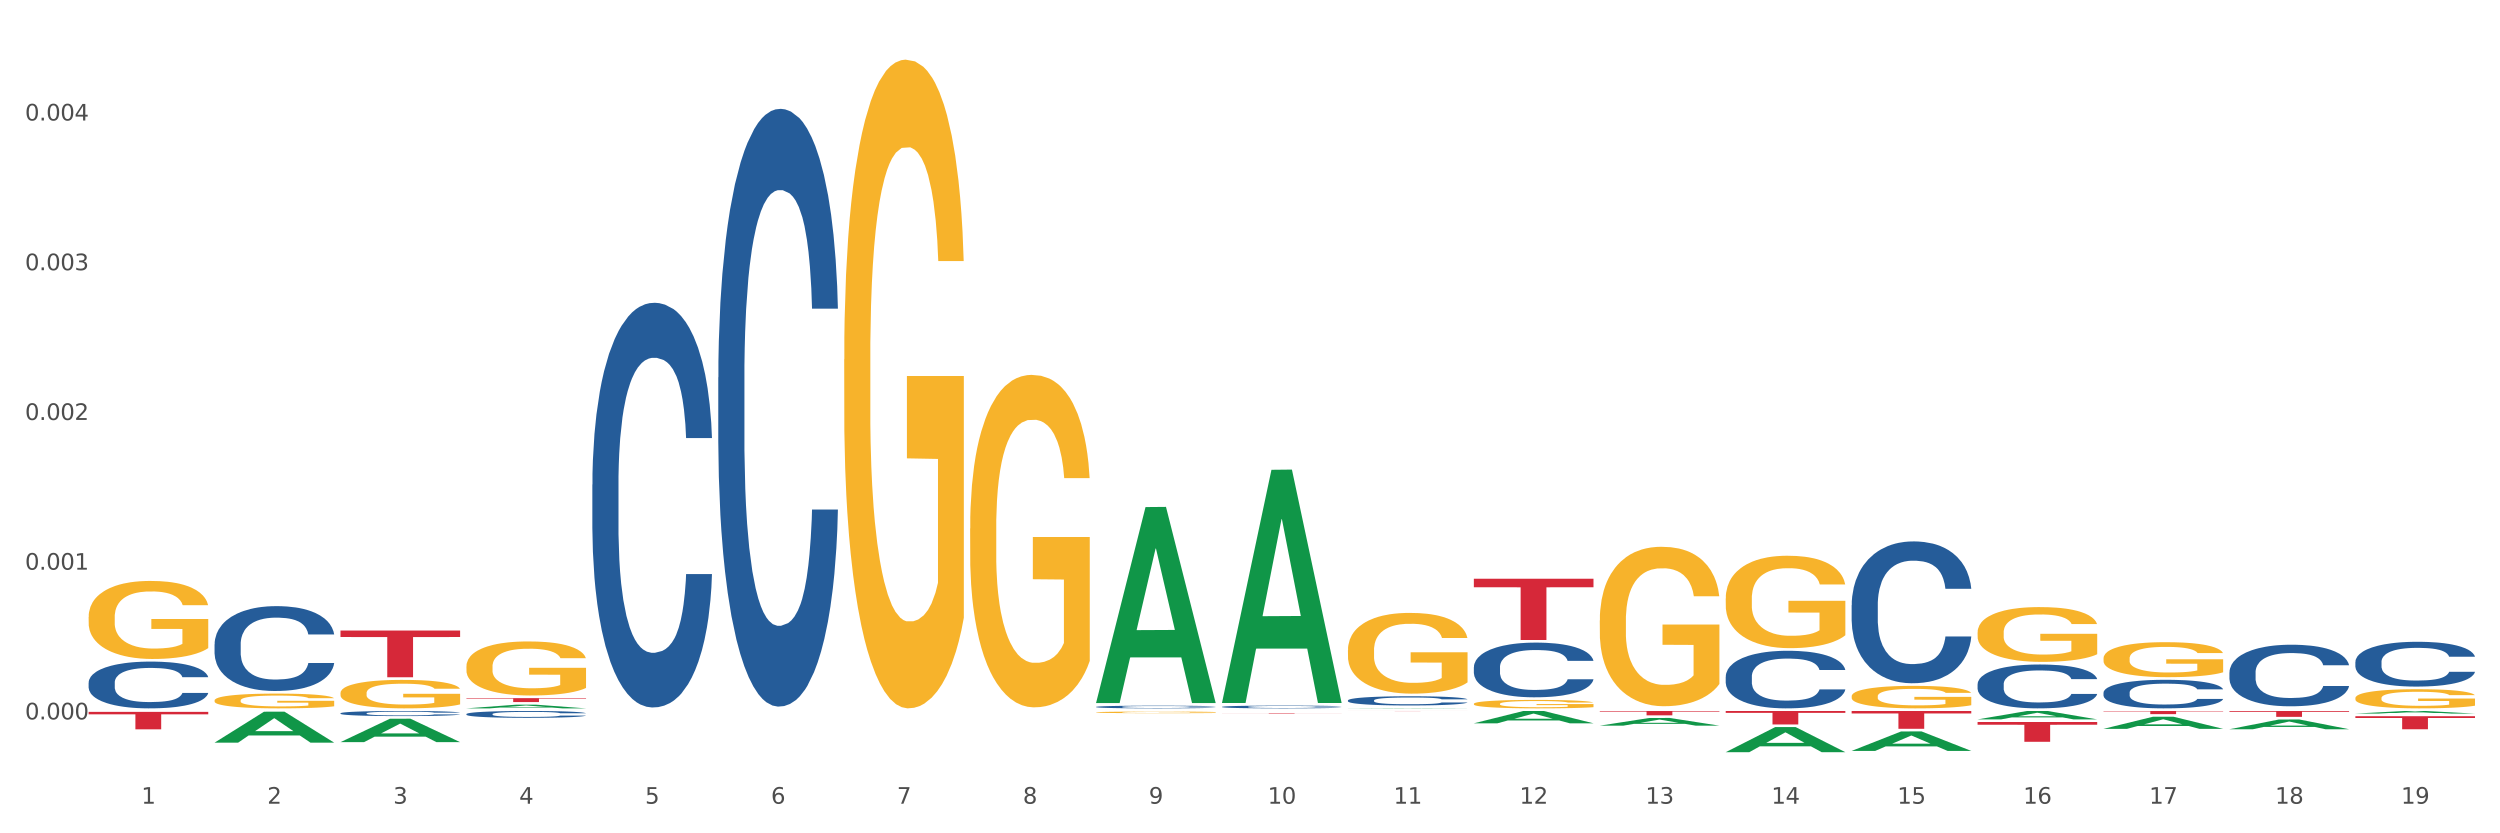 <?xml version="1.0" encoding="utf-8" standalone="no"?>
<!DOCTYPE svg PUBLIC "-//W3C//DTD SVG 1.1//EN"
  "http://www.w3.org/Graphics/SVG/1.1/DTD/svg11.dtd">
<svg xmlns:xlink="http://www.w3.org/1999/xlink" width="1080pt" height="360pt" viewBox="0 0 1080 360" xmlns="http://www.w3.org/2000/svg" version="1.1">
 <rect x="0" y="0" width="1080" height="360" fill="#333333" stroke="none"/>
 <defs>
  <style type="text/css">*{stroke-linejoin: round; stroke-linecap: butt}</style>
 </defs>
 <g id="figure_1">
  <g id="patch_1">
   <path d="M 0 360 
L 1080 360 
L 1080 0 
L 0 0 
z
" style="fill: #ffffff; stroke: #ffffff; stroke-linejoin: miter"/>
  </g>
  <g id="axes_1">
   <g id="matplotlib.axis_1">
    <g id="xtick_1">
     <g id="text_1">
      <!-- 1 -->
      <g style="fill: #4d4d4d" transform="translate(61.07 347.204) scale(0.096 -0.096)">
       <defs>
        <path id="DejaVuSans-31" d="M 794 531 
L 1825 531 
L 1825 4091 
L 703 3866 
L 703 4441 
L 1819 4666 
L 2450 4666 
L 2450 531 
L 3481 531 
L 3481 0 
L 794 0 
L 794 531 
z
" transform="scale(0.016)"/>
       </defs>
       <use xlink:href="#DejaVuSans-31"/>
      </g>
     </g>
    </g>
    <g id="xtick_2">
     <g id="text_2">
      <!-- 2 -->
      <g style="fill: #4d4d4d" transform="translate(115.472 347.204) scale(0.096 -0.096)">
       <defs>
        <path id="DejaVuSans-32" d="M 1228 531 
L 3431 531 
L 3431 0 
L 469 0 
L 469 531 
Q 828 903 1448 1529 
Q 2069 2156 2228 2338 
Q 2531 2678 2651 2914 
Q 2772 3150 2772 3378 
Q 2772 3750 2511 3984 
Q 2250 4219 1831 4219 
Q 1534 4219 1204 4116 
Q 875 4013 500 3803 
L 500 4441 
Q 881 4594 1212 4672 
Q 1544 4750 1819 4750 
Q 2544 4750 2975 4387 
Q 3406 4025 3406 3419 
Q 3406 3131 3298 2873 
Q 3191 2616 2906 2266 
Q 2828 2175 2409 1742 
Q 1991 1309 1228 531 
z
" transform="scale(0.016)"/>
       </defs>
       <use xlink:href="#DejaVuSans-32"/>
      </g>
     </g>
    </g>
    <g id="xtick_3">
     <g id="text_3">
      <!-- 3 -->
      <g style="fill: #4d4d4d" transform="translate(169.874 347.204) scale(0.096 -0.096)">
       <defs>
        <path id="DejaVuSans-33" d="M 2597 2516 
Q 3050 2419 3304 2112 
Q 3559 1806 3559 1356 
Q 3559 666 3084 287 
Q 2609 -91 1734 -91 
Q 1441 -91 1130 -33 
Q 819 25 488 141 
L 488 750 
Q 750 597 1062 519 
Q 1375 441 1716 441 
Q 2309 441 2620 675 
Q 2931 909 2931 1356 
Q 2931 1769 2642 2001 
Q 2353 2234 1838 2234 
L 1294 2234 
L 1294 2753 
L 1863 2753 
Q 2328 2753 2575 2939 
Q 2822 3125 2822 3475 
Q 2822 3834 2567 4026 
Q 2313 4219 1838 4219 
Q 1578 4219 1281 4162 
Q 984 4106 628 3988 
L 628 4550 
Q 988 4650 1302 4700 
Q 1616 4750 1894 4750 
Q 2613 4750 3031 4423 
Q 3450 4097 3450 3541 
Q 3450 3153 3228 2886 
Q 3006 2619 2597 2516 
z
" transform="scale(0.016)"/>
       </defs>
       <use xlink:href="#DejaVuSans-33"/>
      </g>
     </g>
    </g>
    <g id="xtick_4">
     <g id="text_4">
      <!-- 4 -->
      <g style="fill: #4d4d4d" transform="translate(224.276 347.204) scale(0.096 -0.096)">
       <defs>
        <path id="DejaVuSans-34" d="M 2419 4116 
L 825 1625 
L 2419 1625 
L 2419 4116 
z
M 2253 4666 
L 3047 4666 
L 3047 1625 
L 3713 1625 
L 3713 1100 
L 3047 1100 
L 3047 0 
L 2419 0 
L 2419 1100 
L 313 1100 
L 313 1709 
L 2253 4666 
z
" transform="scale(0.016)"/>
       </defs>
       <use xlink:href="#DejaVuSans-34"/>
      </g>
     </g>
    </g>
    <g id="xtick_5">
     <g id="text_5">
      <!-- 5 -->
      <g style="fill: #4d4d4d" transform="translate(278.678 347.204) scale(0.096 -0.096)">
       <defs>
        <path id="DejaVuSans-35" d="M 691 4666 
L 3169 4666 
L 3169 4134 
L 1269 4134 
L 1269 2991 
Q 1406 3038 1543 3061 
Q 1681 3084 1819 3084 
Q 2600 3084 3056 2656 
Q 3513 2228 3513 1497 
Q 3513 744 3044 326 
Q 2575 -91 1722 -91 
Q 1428 -91 1123 -41 
Q 819 9 494 109 
L 494 744 
Q 775 591 1075 516 
Q 1375 441 1709 441 
Q 2250 441 2565 725 
Q 2881 1009 2881 1497 
Q 2881 1984 2565 2268 
Q 2250 2553 1709 2553 
Q 1456 2553 1204 2497 
Q 953 2441 691 2322 
L 691 4666 
z
" transform="scale(0.016)"/>
       </defs>
       <use xlink:href="#DejaVuSans-35"/>
      </g>
     </g>
    </g>
    <g id="xtick_6">
     <g id="text_6">
      <!-- 6 -->
      <g style="fill: #4d4d4d" transform="translate(333.08 347.204) scale(0.096 -0.096)">
       <defs>
        <path id="DejaVuSans-36" d="M 2113 2584 
Q 1688 2584 1439 2293 
Q 1191 2003 1191 1497 
Q 1191 994 1439 701 
Q 1688 409 2113 409 
Q 2538 409 2786 701 
Q 3034 994 3034 1497 
Q 3034 2003 2786 2293 
Q 2538 2584 2113 2584 
z
M 3366 4563 
L 3366 3988 
Q 3128 4100 2886 4159 
Q 2644 4219 2406 4219 
Q 1781 4219 1451 3797 
Q 1122 3375 1075 2522 
Q 1259 2794 1537 2939 
Q 1816 3084 2150 3084 
Q 2853 3084 3261 2657 
Q 3669 2231 3669 1497 
Q 3669 778 3244 343 
Q 2819 -91 2113 -91 
Q 1303 -91 875 529 
Q 447 1150 447 2328 
Q 447 3434 972 4092 
Q 1497 4750 2381 4750 
Q 2619 4750 2861 4703 
Q 3103 4656 3366 4563 
z
" transform="scale(0.016)"/>
       </defs>
       <use xlink:href="#DejaVuSans-36"/>
      </g>
     </g>
    </g>
    <g id="xtick_7">
     <g id="text_7">
      <!-- 7 -->
      <g style="fill: #4d4d4d" transform="translate(387.482 347.204) scale(0.096 -0.096)">
       <defs>
        <path id="DejaVuSans-37" d="M 525 4666 
L 3525 4666 
L 3525 4397 
L 1831 0 
L 1172 0 
L 2766 4134 
L 525 4134 
L 525 4666 
z
" transform="scale(0.016)"/>
       </defs>
       <use xlink:href="#DejaVuSans-37"/>
      </g>
     </g>
    </g>
    <g id="xtick_8">
     <g id="text_8">
      <!-- 8 -->
      <g style="fill: #4d4d4d" transform="translate(441.884 347.204) scale(0.096 -0.096)">
       <defs>
        <path id="DejaVuSans-38" d="M 2034 2216 
Q 1584 2216 1326 1975 
Q 1069 1734 1069 1313 
Q 1069 891 1326 650 
Q 1584 409 2034 409 
Q 2484 409 2743 651 
Q 3003 894 3003 1313 
Q 3003 1734 2745 1975 
Q 2488 2216 2034 2216 
z
M 1403 2484 
Q 997 2584 770 2862 
Q 544 3141 544 3541 
Q 544 4100 942 4425 
Q 1341 4750 2034 4750 
Q 2731 4750 3128 4425 
Q 3525 4100 3525 3541 
Q 3525 3141 3298 2862 
Q 3072 2584 2669 2484 
Q 3125 2378 3379 2068 
Q 3634 1759 3634 1313 
Q 3634 634 3220 271 
Q 2806 -91 2034 -91 
Q 1263 -91 848 271 
Q 434 634 434 1313 
Q 434 1759 690 2068 
Q 947 2378 1403 2484 
z
M 1172 3481 
Q 1172 3119 1398 2916 
Q 1625 2713 2034 2713 
Q 2441 2713 2670 2916 
Q 2900 3119 2900 3481 
Q 2900 3844 2670 4047 
Q 2441 4250 2034 4250 
Q 1625 4250 1398 4047 
Q 1172 3844 1172 3481 
z
" transform="scale(0.016)"/>
       </defs>
       <use xlink:href="#DejaVuSans-38"/>
      </g>
     </g>
    </g>
    <g id="xtick_9">
     <g id="text_9">
      <!-- 9 -->
      <g style="fill: #4d4d4d" transform="translate(496.286 347.204) scale(0.096 -0.096)">
       <defs>
        <path id="DejaVuSans-39" d="M 703 97 
L 703 672 
Q 941 559 1184 500 
Q 1428 441 1663 441 
Q 2288 441 2617 861 
Q 2947 1281 2994 2138 
Q 2813 1869 2534 1725 
Q 2256 1581 1919 1581 
Q 1219 1581 811 2004 
Q 403 2428 403 3163 
Q 403 3881 828 4315 
Q 1253 4750 1959 4750 
Q 2769 4750 3195 4129 
Q 3622 3509 3622 2328 
Q 3622 1225 3098 567 
Q 2575 -91 1691 -91 
Q 1453 -91 1209 -44 
Q 966 3 703 97 
z
M 1959 2075 
Q 2384 2075 2632 2365 
Q 2881 2656 2881 3163 
Q 2881 3666 2632 3958 
Q 2384 4250 1959 4250 
Q 1534 4250 1286 3958 
Q 1038 3666 1038 3163 
Q 1038 2656 1286 2365 
Q 1534 2075 1959 2075 
z
" transform="scale(0.016)"/>
       </defs>
       <use xlink:href="#DejaVuSans-39"/>
      </g>
     </g>
    </g>
    <g id="xtick_10">
     <g id="text_10">
      <!-- 10 -->
      <g style="fill: #4d4d4d" transform="translate(547.634 347.204) scale(0.096 -0.096)">
       <defs>
        <path id="DejaVuSans-30" d="M 2034 4250 
Q 1547 4250 1301 3770 
Q 1056 3291 1056 2328 
Q 1056 1369 1301 889 
Q 1547 409 2034 409 
Q 2525 409 2770 889 
Q 3016 1369 3016 2328 
Q 3016 3291 2770 3770 
Q 2525 4250 2034 4250 
z
M 2034 4750 
Q 2819 4750 3233 4129 
Q 3647 3509 3647 2328 
Q 3647 1150 3233 529 
Q 2819 -91 2034 -91 
Q 1250 -91 836 529 
Q 422 1150 422 2328 
Q 422 3509 836 4129 
Q 1250 4750 2034 4750 
z
" transform="scale(0.016)"/>
       </defs>
       <use xlink:href="#DejaVuSans-31"/>
       <use xlink:href="#DejaVuSans-30" transform="translate(63.623 0)"/>
      </g>
     </g>
    </g>
    <g id="xtick_11">
     <g id="text_11">
      <!-- 11 -->
      <g style="fill: #4d4d4d" transform="translate(602.035 347.204) scale(0.096 -0.096)">
       <use xlink:href="#DejaVuSans-31"/>
       <use xlink:href="#DejaVuSans-31" transform="translate(63.623 0)"/>
      </g>
     </g>
    </g>
    <g id="xtick_12">
     <g id="text_12">
      <!-- 12 -->
      <g style="fill: #4d4d4d" transform="translate(656.437 347.204) scale(0.096 -0.096)">
       <use xlink:href="#DejaVuSans-31"/>
       <use xlink:href="#DejaVuSans-32" transform="translate(63.623 0)"/>
      </g>
     </g>
    </g>
    <g id="xtick_13">
     <g id="text_13">
      <!-- 13 -->
      <g style="fill: #4d4d4d" transform="translate(710.839 347.204) scale(0.096 -0.096)">
       <use xlink:href="#DejaVuSans-31"/>
       <use xlink:href="#DejaVuSans-33" transform="translate(63.623 0)"/>
      </g>
     </g>
    </g>
    <g id="xtick_14">
     <g id="text_14">
      <!-- 14 -->
      <g style="fill: #4d4d4d" transform="translate(765.241 347.204) scale(0.096 -0.096)">
       <use xlink:href="#DejaVuSans-31"/>
       <use xlink:href="#DejaVuSans-34" transform="translate(63.623 0)"/>
      </g>
     </g>
    </g>
    <g id="xtick_15">
     <g id="text_15">
      <!-- 15 -->
      <g style="fill: #4d4d4d" transform="translate(819.643 347.204) scale(0.096 -0.096)">
       <use xlink:href="#DejaVuSans-31"/>
       <use xlink:href="#DejaVuSans-35" transform="translate(63.623 0)"/>
      </g>
     </g>
    </g>
    <g id="xtick_16">
     <g id="text_16">
      <!-- 16 -->
      <g style="fill: #4d4d4d" transform="translate(874.045 347.204) scale(0.096 -0.096)">
       <use xlink:href="#DejaVuSans-31"/>
       <use xlink:href="#DejaVuSans-36" transform="translate(63.623 0)"/>
      </g>
     </g>
    </g>
    <g id="xtick_17">
     <g id="text_17">
      <!-- 17 -->
      <g style="fill: #4d4d4d" transform="translate(928.447 347.204) scale(0.096 -0.096)">
       <use xlink:href="#DejaVuSans-31"/>
       <use xlink:href="#DejaVuSans-37" transform="translate(63.623 0)"/>
      </g>
     </g>
    </g>
    <g id="xtick_18">
     <g id="text_18">
      <!-- 18 -->
      <g style="fill: #4d4d4d" transform="translate(982.849 347.204) scale(0.096 -0.096)">
       <use xlink:href="#DejaVuSans-31"/>
       <use xlink:href="#DejaVuSans-38" transform="translate(63.623 0)"/>
      </g>
     </g>
    </g>
    <g id="xtick_19">
     <g id="text_19">
      <!-- 19 -->
      <g style="fill: #4d4d4d" transform="translate(1037.251 347.204) scale(0.096 -0.096)">
       <use xlink:href="#DejaVuSans-31"/>
       <use xlink:href="#DejaVuSans-39" transform="translate(63.623 0)"/>
      </g>
     </g>
    </g>
    <g id="xtick_20"/>
    <g id="xtick_21"/>
    <g id="xtick_22"/>
    <g id="xtick_23"/>
    <g id="xtick_24"/>
    <g id="xtick_25"/>
    <g id="xtick_26"/>
    <g id="xtick_27"/>
    <g id="xtick_28"/>
    <g id="xtick_29"/>
    <g id="xtick_30"/>
    <g id="xtick_31"/>
    <g id="xtick_32"/>
    <g id="xtick_33"/>
    <g id="xtick_34"/>
    <g id="xtick_35"/>
    <g id="xtick_36"/>
    <g id="xtick_37"/>
   </g>
   <g id="matplotlib.axis_2">
    <g id="ytick_1">
     <g id="text_20">
      <!-- 0.000 -->
      <g style="fill: #4d4d4d" transform="translate(10.8 310.788) scale(0.096 -0.096)">
       <defs>
        <path id="DejaVuSans-2e" d="M 684 794 
L 1344 794 
L 1344 0 
L 684 0 
L 684 794 
z
" transform="scale(0.016)"/>
       </defs>
       <use xlink:href="#DejaVuSans-30"/>
       <use xlink:href="#DejaVuSans-2e" transform="translate(63.623 0)"/>
       <use xlink:href="#DejaVuSans-30" transform="translate(95.41 0)"/>
       <use xlink:href="#DejaVuSans-30" transform="translate(159.033 0)"/>
       <use xlink:href="#DejaVuSans-30" transform="translate(222.656 0)"/>
      </g>
     </g>
    </g>
    <g id="ytick_2">
     <g id="text_21">
      <!-- 0.001 -->
      <g style="fill: #4d4d4d" transform="translate(10.8 246.107) scale(0.096 -0.096)">
       <use xlink:href="#DejaVuSans-30"/>
       <use xlink:href="#DejaVuSans-2e" transform="translate(63.623 0)"/>
       <use xlink:href="#DejaVuSans-30" transform="translate(95.41 0)"/>
       <use xlink:href="#DejaVuSans-30" transform="translate(159.033 0)"/>
       <use xlink:href="#DejaVuSans-31" transform="translate(222.656 0)"/>
      </g>
     </g>
    </g>
    <g id="ytick_3">
     <g id="text_22">
      <!-- 0.002 -->
      <g style="fill: #4d4d4d" transform="translate(10.8 181.425) scale(0.096 -0.096)">
       <use xlink:href="#DejaVuSans-30"/>
       <use xlink:href="#DejaVuSans-2e" transform="translate(63.623 0)"/>
       <use xlink:href="#DejaVuSans-30" transform="translate(95.41 0)"/>
       <use xlink:href="#DejaVuSans-30" transform="translate(159.033 0)"/>
       <use xlink:href="#DejaVuSans-32" transform="translate(222.656 0)"/>
      </g>
     </g>
    </g>
    <g id="ytick_4">
     <g id="text_23">
      <!-- 0.003 -->
      <g style="fill: #4d4d4d" transform="translate(10.8 116.743) scale(0.096 -0.096)">
       <use xlink:href="#DejaVuSans-30"/>
       <use xlink:href="#DejaVuSans-2e" transform="translate(63.623 0)"/>
       <use xlink:href="#DejaVuSans-30" transform="translate(95.41 0)"/>
       <use xlink:href="#DejaVuSans-30" transform="translate(159.033 0)"/>
       <use xlink:href="#DejaVuSans-33" transform="translate(222.656 0)"/>
      </g>
     </g>
    </g>
    <g id="ytick_5">
     <g id="text_24">
      <!-- 0.004 -->
      <g style="fill: #4d4d4d" transform="translate(10.8 52.061) scale(0.096 -0.096)">
       <use xlink:href="#DejaVuSans-30"/>
       <use xlink:href="#DejaVuSans-2e" transform="translate(63.623 0)"/>
       <use xlink:href="#DejaVuSans-30" transform="translate(95.41 0)"/>
       <use xlink:href="#DejaVuSans-30" transform="translate(159.033 0)"/>
       <use xlink:href="#DejaVuSans-34" transform="translate(222.656 0)"/>
      </g>
     </g>
    </g>
    <g id="ytick_6"/>
    <g id="ytick_7"/>
    <g id="ytick_8"/>
    <g id="ytick_9"/>
    <g id="ytick_10"/>
    <g id="ytick_11"/>
   </g>
   <g id="PolyCollection_1">
    <path d="M 92.685 320.81 
L 92.738 320.798 
L 114.05 307.455 
L 122.895 307.443 
L 144.367 320.835 
L 134.137 320.835 
L 129.502 317.717 
L 107.497 317.717 
L 107.337 317.767 
L 102.861 320.835 
L 92.685 320.835 
L 92.685 320.81 
L 110.267 315.856 
L 126.731 315.843 
L 118.579 310.297 
L 118.473 310.272 
L 118.366 310.31 
L 110.214 315.843 
L 110.267 315.856 
L 92.685 320.81 
z
" clip-path="url(#p8f028652a3)" style="fill: #109648"/>
    <path d="M 636.704 250.012 
L 688.386 250.012 
L 688.386 253.691 
L 668.057 253.715 
L 668.057 276.481 
L 656.912 276.481 
L 656.912 253.715 
L 636.704 253.691 
L 636.704 250.037 
L 636.704 250.012 
z
" clip-path="url(#p8f028652a3)" style="fill: #d62839"/>
    <path d="M 582.303 307.141 
L 633.984 307.141 
L 633.984 307.149 
L 613.655 307.149 
L 613.655 307.198 
L 602.51 307.198 
L 602.51 307.149 
L 582.303 307.149 
L 582.303 307.141 
L 582.303 307.141 
z
" clip-path="url(#p8f028652a3)" style="fill: #d62839"/>
    <path d="M 147.087 299.397 
L 147.148 299.386 
L 147.148 298.982 
L 147.27 298.633 
L 147.88 297.79 
L 148.795 297.094 
L 149.467 296.723 
L 150.138 296.42 
L 150.931 296.116 
L 151.907 295.802 
L 153.677 295.341 
L 154.775 295.105 
L 156.118 294.858 
L 158.558 294.498 
L 160.328 294.296 
L 162.158 294.127 
L 165.148 293.925 
L 167.101 293.835 
L 169.175 293.768 
L 171.677 293.723 
L 173.569 293.712 
L 177.718 293.745 
L 181.257 293.846 
L 182.965 293.925 
L 185.162 294.06 
L 186.321 294.15 
L 188.213 294.33 
L 190.165 294.566 
L 191.508 294.768 
L 193.521 295.15 
L 195.047 295.532 
L 196.45 296.004 
L 197.182 296.33 
L 197.731 296.633 
L 198.22 296.981 
L 198.708 297.532 
L 187.725 297.532 
L 187.297 297.139 
L 186.626 296.768 
L 185.65 296.408 
L 184.796 296.184 
L 183.331 295.903 
L 181.989 295.723 
L 180.586 295.588 
L 178.877 295.476 
L 177.535 295.42 
L 175.643 295.375 
L 171.921 295.386 
L 169.419 295.476 
L 167.711 295.588 
L 166.613 295.689 
L 165.636 295.802 
L 164.538 295.959 
L 163.257 296.195 
L 162.341 296.408 
L 161.426 296.678 
L 160.694 296.948 
L 160.023 297.262 
L 159.473 297.599 
L 159.046 297.948 
L 158.68 298.375 
L 158.375 299.083 
L 158.375 300.622 
L 158.497 300.97 
L 158.802 301.431 
L 159.168 301.779 
L 159.779 302.195 
L 160.328 302.476 
L 161.365 302.881 
L 162.524 303.218 
L 163.44 303.431 
L 164.355 303.611 
L 165.941 303.858 
L 167.711 304.06 
L 169.236 304.184 
L 171.311 304.296 
L 172.714 304.341 
L 173.935 304.364 
L 176.924 304.364 
L 179.06 304.33 
L 181.44 304.251 
L 183.27 304.15 
L 184.796 304.027 
L 186.504 303.824 
L 187.603 303.633 
L 187.603 301.285 
L 174.179 301.274 
L 174.179 299.712 
L 198.769 299.712 
L 198.769 304.296 
L 197.731 304.532 
L 196.572 304.746 
L 195.352 304.937 
L 193.521 305.173 
L 191.325 305.398 
L 189.372 305.555 
L 187.297 305.69 
L 184.857 305.813 
L 181.684 305.926 
L 179.731 305.971 
L 177.291 306.004 
L 174.423 306.016 
L 171.921 305.993 
L 169.48 305.937 
L 166.918 305.836 
L 164.416 305.69 
L 162.524 305.544 
L 160.633 305.364 
L 158.619 305.128 
L 157.033 304.903 
L 155.812 304.701 
L 154.47 304.442 
L 153.006 304.105 
L 151.907 303.802 
L 150.931 303.487 
L 149.894 303.083 
L 149.162 302.735 
L 148.429 302.296 
L 148.002 301.97 
L 147.514 301.465 
L 147.148 300.757 
L 147.087 299.397 
z
" clip-path="url(#p8f028652a3)" style="fill: #f7b32b"/>
    <path d="M 201.489 301.584 
L 253.171 301.584 
L 253.171 301.823 
L 232.841 301.825 
L 232.841 303.302 
L 221.696 303.302 
L 221.696 301.825 
L 201.489 301.823 
L 201.489 301.586 
L 201.489 301.584 
z
" clip-path="url(#p8f028652a3)" style="fill: #d62839"/>
    <path d="M 147.087 272.387 
L 198.769 272.387 
L 198.769 275.194 
L 178.439 275.213 
L 178.439 292.586 
L 167.294 292.586 
L 167.294 275.213 
L 147.087 275.194 
L 147.087 272.406 
L 147.087 272.387 
z
" clip-path="url(#p8f028652a3)" style="fill: #d62839"/>
    <path d="M 38.283 307.53 
L 89.965 307.53 
L 89.965 308.58 
L 69.635 308.587 
L 69.635 315.082 
L 58.49 315.082 
L 58.49 308.587 
L 38.283 308.58 
L 38.283 307.537 
L 38.283 307.53 
z
" clip-path="url(#p8f028652a3)" style="fill: #d62839"/>
    <path d="M 691.106 307.141 
L 742.788 307.141 
L 742.788 307.404 
L 722.458 307.406 
L 722.458 309.035 
L 711.314 309.035 
L 711.314 307.406 
L 691.106 307.404 
L 691.106 307.143 
L 691.106 307.141 
z
" clip-path="url(#p8f028652a3)" style="fill: #d62839"/>
    <path d="M 38.283 266.544 
L 38.344 266.513 
L 38.344 265.404 
L 38.466 264.45 
L 39.076 262.14 
L 39.991 260.231 
L 40.663 259.215 
L 41.334 258.384 
L 42.127 257.552 
L 43.103 256.69 
L 44.873 255.427 
L 45.971 254.781 
L 47.314 254.103 
L 49.754 253.118 
L 51.524 252.564 
L 53.354 252.102 
L 56.344 251.547 
L 58.297 251.301 
L 60.371 251.116 
L 62.873 250.993 
L 64.765 250.962 
L 68.914 251.055 
L 72.453 251.332 
L 74.161 251.547 
L 76.358 251.917 
L 77.517 252.163 
L 79.409 252.656 
L 81.361 253.303 
L 82.704 253.857 
L 84.717 254.904 
L 86.243 255.951 
L 87.646 257.244 
L 88.378 258.137 
L 88.928 258.969 
L 89.416 259.923 
L 89.904 261.432 
L 78.921 261.432 
L 78.494 260.354 
L 77.822 259.338 
L 76.846 258.353 
L 75.992 257.737 
L 74.527 256.967 
L 73.185 256.474 
L 71.782 256.105 
L 70.073 255.797 
L 68.731 255.643 
L 66.839 255.52 
L 63.117 255.551 
L 60.615 255.797 
L 58.907 256.105 
L 57.809 256.382 
L 56.832 256.69 
L 55.734 257.121 
L 54.453 257.768 
L 53.537 258.353 
L 52.622 259.092 
L 51.89 259.831 
L 51.219 260.693 
L 50.67 261.617 
L 50.242 262.571 
L 49.876 263.742 
L 49.571 265.682 
L 49.571 269.9 
L 49.693 270.855 
L 49.998 272.117 
L 50.364 273.072 
L 50.975 274.211 
L 51.524 274.981 
L 52.561 276.09 
L 53.72 277.014 
L 54.636 277.599 
L 55.551 278.091 
L 57.137 278.769 
L 58.907 279.323 
L 60.432 279.662 
L 62.507 279.97 
L 63.91 280.093 
L 65.131 280.154 
L 68.121 280.154 
L 70.256 280.062 
L 72.636 279.847 
L 74.466 279.569 
L 75.992 279.231 
L 77.7 278.676 
L 78.799 278.153 
L 78.799 271.717 
L 65.375 271.686 
L 65.375 267.406 
L 89.965 267.406 
L 89.965 279.97 
L 88.928 280.616 
L 87.768 281.201 
L 86.548 281.725 
L 84.717 282.372 
L 82.521 282.987 
L 80.568 283.419 
L 78.494 283.788 
L 76.053 284.127 
L 72.88 284.435 
L 70.927 284.558 
L 68.487 284.65 
L 65.619 284.681 
L 63.117 284.62 
L 60.676 284.466 
L 58.114 284.188 
L 55.612 283.788 
L 53.72 283.388 
L 51.829 282.895 
L 49.815 282.248 
L 48.229 281.633 
L 47.009 281.078 
L 45.666 280.37 
L 44.202 279.446 
L 43.103 278.615 
L 42.127 277.753 
L 41.09 276.644 
L 40.358 275.689 
L 39.625 274.488 
L 39.198 273.595 
L 38.71 272.21 
L 38.344 270.27 
L 38.283 266.544 
z
" clip-path="url(#p8f028652a3)" style="fill: #f7b32b"/>
    <path d="M 92.685 278.319 
L 92.746 278.286 
L 92.746 277.348 
L 92.929 276.076 
L 93.601 273.732 
L 94.457 271.958 
L 95.923 269.882 
L 96.717 269.011 
L 97.755 268.04 
L 99.894 266.466 
L 102.337 265.127 
L 104.048 264.39 
L 105.331 263.922 
L 108.202 263.084 
L 109.851 262.716 
L 111.562 262.415 
L 113.028 262.214 
L 115.471 261.979 
L 117.426 261.879 
L 119.687 261.846 
L 121.58 261.879 
L 124.085 262.013 
L 127.75 262.415 
L 129.155 262.649 
L 131.049 263.051 
L 133.004 263.587 
L 134.592 264.122 
L 136.425 264.893 
L 138.319 265.897 
L 140.152 267.169 
L 141.435 268.341 
L 142.473 269.58 
L 143.389 271.087 
L 144.061 272.728 
L 144.367 274.101 
L 133.187 274.101 
L 132.882 272.862 
L 132.271 271.522 
L 131.66 270.618 
L 130.988 269.882 
L 129.95 269.045 
L 129.033 268.509 
L 127.506 267.873 
L 126.101 267.471 
L 124.94 267.236 
L 123.535 267.035 
L 120.542 266.835 
L 118.404 266.835 
L 117.06 266.902 
L 115.41 267.069 
L 114.005 267.303 
L 112.356 267.705 
L 111.073 268.14 
L 109.79 268.71 
L 109.057 269.111 
L 107.957 269.848 
L 107.224 270.451 
L 106.247 271.489 
L 105.697 272.225 
L 104.72 274.134 
L 104.292 275.54 
L 104.109 276.511 
L 103.987 277.583 
L 103.987 282.806 
L 104.353 285.15 
L 104.659 286.155 
L 105.147 287.293 
L 106.064 288.766 
L 107.408 290.206 
L 108.813 291.244 
L 109.973 291.88 
L 111.073 292.349 
L 112.173 292.717 
L 113.517 293.052 
L 114.616 293.253 
L 116.266 293.454 
L 118.22 293.555 
L 119.748 293.555 
L 122.863 293.387 
L 124.268 293.22 
L 125.612 292.985 
L 127.078 292.617 
L 128.239 292.215 
L 128.911 291.914 
L 130.011 291.278 
L 130.866 290.608 
L 131.599 289.838 
L 132.088 289.168 
L 132.638 288.164 
L 133.065 287.025 
L 133.187 286.423 
L 144.367 286.423 
L 144.122 287.628 
L 143.695 288.8 
L 142.84 290.374 
L 142.168 291.278 
L 141.129 292.383 
L 140.029 293.32 
L 138.502 294.358 
L 137.097 295.128 
L 135.631 295.798 
L 134.043 296.401 
L 131.171 297.238 
L 130.133 297.472 
L 127.934 297.874 
L 126.223 298.108 
L 123.719 298.343 
L 121.153 298.477 
L 118.465 298.51 
L 116.082 298.443 
L 113.455 298.242 
L 111.806 298.041 
L 109.973 297.74 
L 107.835 297.271 
L 105.819 296.702 
L 103.925 296.032 
L 102.154 295.262 
L 100.504 294.392 
L 98.366 292.952 
L 96.778 291.546 
L 95.617 290.24 
L 94.823 289.135 
L 94.029 287.728 
L 93.601 286.757 
L 92.929 284.413 
L 92.685 282.237 
L 92.685 278.319 
z
" clip-path="url(#p8f028652a3)" style="fill: #255c99"/>
    <path d="M 147.087 308.134 
L 147.148 308.132 
L 147.148 308.076 
L 147.331 307.999 
L 148.003 307.858 
L 148.859 307.751 
L 150.325 307.625 
L 151.119 307.573 
L 152.157 307.514 
L 154.295 307.42 
L 156.739 307.339 
L 158.45 307.295 
L 159.732 307.266 
L 162.604 307.216 
L 164.253 307.194 
L 165.964 307.175 
L 167.43 307.163 
L 169.873 307.149 
L 171.828 307.143 
L 174.089 307.141 
L 175.982 307.143 
L 178.487 307.151 
L 182.152 307.175 
L 183.557 307.19 
L 185.451 307.214 
L 187.406 307.246 
L 188.994 307.278 
L 190.827 307.325 
L 192.721 307.385 
L 194.554 307.462 
L 195.836 307.533 
L 196.875 307.607 
L 197.791 307.698 
L 198.463 307.797 
L 198.769 307.88 
L 187.589 307.88 
L 187.284 307.805 
L 186.673 307.724 
L 186.062 307.67 
L 185.39 307.625 
L 184.352 307.575 
L 183.435 307.543 
L 181.908 307.504 
L 180.503 307.48 
L 179.342 307.466 
L 177.937 307.454 
L 174.944 307.442 
L 172.806 307.442 
L 171.462 307.446 
L 169.812 307.456 
L 168.407 307.47 
L 166.758 307.494 
L 165.475 307.521 
L 164.192 307.555 
L 163.459 307.579 
L 162.359 307.623 
L 161.626 307.66 
L 160.649 307.722 
L 160.099 307.767 
L 159.122 307.882 
L 158.694 307.967 
L 158.511 308.025 
L 158.388 308.09 
L 158.388 308.404 
L 158.755 308.546 
L 159.06 308.606 
L 159.549 308.675 
L 160.466 308.764 
L 161.81 308.851 
L 163.215 308.913 
L 164.375 308.951 
L 165.475 308.98 
L 166.575 309.002 
L 167.918 309.022 
L 169.018 309.034 
L 170.668 309.046 
L 172.622 309.052 
L 174.15 309.052 
L 177.265 309.042 
L 178.67 309.032 
L 180.014 309.018 
L 181.48 308.996 
L 182.641 308.972 
L 183.313 308.953 
L 184.413 308.915 
L 185.268 308.875 
L 186.001 308.828 
L 186.49 308.788 
L 187.04 308.727 
L 187.467 308.659 
L 187.589 308.622 
L 198.769 308.622 
L 198.524 308.695 
L 198.097 308.766 
L 197.242 308.861 
L 196.57 308.915 
L 195.531 308.982 
L 194.431 309.038 
L 192.904 309.101 
L 191.499 309.147 
L 190.033 309.188 
L 188.445 309.224 
L 185.573 309.274 
L 184.535 309.288 
L 182.336 309.313 
L 180.625 309.327 
L 178.12 309.341 
L 175.555 309.349 
L 172.867 309.351 
L 170.484 309.347 
L 167.857 309.335 
L 166.208 309.323 
L 164.375 309.305 
L 162.237 309.276 
L 160.221 309.242 
L 158.327 309.202 
L 156.556 309.155 
L 154.906 309.103 
L 152.768 309.016 
L 151.18 308.931 
L 150.019 308.853 
L 149.225 308.786 
L 148.431 308.701 
L 148.003 308.643 
L 147.331 308.501 
L 147.087 308.37 
L 147.087 308.134 
z
" clip-path="url(#p8f028652a3)" style="fill: #255c99"/>
    <path d="M 201.489 308.474 
L 201.55 308.471 
L 201.55 308.395 
L 201.733 308.292 
L 202.405 308.103 
L 203.26 307.959 
L 204.727 307.791 
L 205.521 307.721 
L 206.559 307.642 
L 208.697 307.515 
L 211.141 307.407 
L 212.852 307.347 
L 214.134 307.309 
L 217.006 307.241 
L 218.655 307.212 
L 220.366 307.187 
L 221.832 307.171 
L 224.275 307.152 
L 226.23 307.144 
L 228.49 307.141 
L 230.384 307.144 
L 232.889 307.155 
L 236.554 307.187 
L 237.959 307.206 
L 239.853 307.239 
L 241.808 307.282 
L 243.396 307.325 
L 245.229 307.388 
L 247.123 307.469 
L 248.956 307.572 
L 250.238 307.667 
L 251.277 307.767 
L 252.193 307.889 
L 252.865 308.021 
L 253.171 308.133 
L 241.991 308.133 
L 241.686 308.032 
L 241.075 307.924 
L 240.464 307.851 
L 239.792 307.791 
L 238.754 307.723 
L 237.837 307.68 
L 236.31 307.629 
L 234.905 307.596 
L 233.744 307.577 
L 232.339 307.561 
L 229.346 307.545 
L 227.208 307.545 
L 225.864 307.55 
L 224.214 307.564 
L 222.809 307.583 
L 221.16 307.615 
L 219.877 307.65 
L 218.594 307.696 
L 217.861 307.729 
L 216.761 307.789 
L 216.028 307.837 
L 215.051 307.921 
L 214.501 307.981 
L 213.524 308.135 
L 213.096 308.249 
L 212.913 308.328 
L 212.79 308.414 
L 212.79 308.837 
L 213.157 309.026 
L 213.462 309.108 
L 213.951 309.2 
L 214.867 309.319 
L 216.211 309.435 
L 217.617 309.519 
L 218.777 309.571 
L 219.877 309.609 
L 220.976 309.639 
L 222.32 309.666 
L 223.42 309.682 
L 225.069 309.698 
L 227.024 309.706 
L 228.552 309.706 
L 231.667 309.693 
L 233.072 309.679 
L 234.416 309.66 
L 235.882 309.63 
L 237.043 309.598 
L 237.715 309.574 
L 238.815 309.522 
L 239.67 309.468 
L 240.403 309.406 
L 240.892 309.351 
L 241.441 309.27 
L 241.869 309.178 
L 241.991 309.129 
L 253.171 309.129 
L 252.926 309.227 
L 252.499 309.322 
L 251.643 309.449 
L 250.971 309.522 
L 249.933 309.611 
L 248.833 309.687 
L 247.306 309.771 
L 245.901 309.834 
L 244.435 309.888 
L 242.847 309.936 
L 239.975 310.004 
L 238.937 310.023 
L 236.738 310.056 
L 235.027 310.075 
L 232.522 310.094 
L 229.957 310.104 
L 227.269 310.107 
L 224.886 310.102 
L 222.259 310.085 
L 220.61 310.069 
L 218.777 310.045 
L 216.639 310.007 
L 214.623 309.961 
L 212.729 309.907 
L 210.958 309.844 
L 209.308 309.774 
L 207.17 309.657 
L 205.582 309.544 
L 204.421 309.438 
L 203.627 309.349 
L 202.833 309.235 
L 202.405 309.156 
L 201.733 308.967 
L 201.489 308.791 
L 201.489 308.474 
z
" clip-path="url(#p8f028652a3)" style="fill: #255c99"/>
    <path d="M 255.891 209.357 
L 255.952 209.197 
L 255.952 204.727 
L 256.135 198.66 
L 256.807 187.483 
L 257.662 179.021 
L 259.129 169.122 
L 259.923 164.97 
L 260.961 160.34 
L 263.099 152.836 
L 265.543 146.45 
L 267.253 142.937 
L 268.536 140.702 
L 271.408 136.71 
L 273.057 134.954 
L 274.768 133.517 
L 276.234 132.559 
L 278.677 131.441 
L 280.632 130.962 
L 282.892 130.802 
L 284.786 130.962 
L 287.291 131.601 
L 290.956 133.517 
L 292.361 134.634 
L 294.255 136.55 
L 296.21 139.105 
L 297.798 141.66 
L 299.631 145.332 
L 301.525 150.122 
L 303.357 156.189 
L 304.64 161.777 
L 305.679 167.685 
L 306.595 174.87 
L 307.267 182.693 
L 307.573 189.239 
L 296.393 189.239 
L 296.088 183.332 
L 295.477 176.945 
L 294.866 172.634 
L 294.194 169.122 
L 293.156 165.13 
L 292.239 162.576 
L 290.712 159.542 
L 289.307 157.626 
L 288.146 156.508 
L 286.741 155.55 
L 283.748 154.592 
L 281.61 154.592 
L 280.266 154.912 
L 278.616 155.71 
L 277.211 156.828 
L 275.562 158.744 
L 274.279 160.819 
L 272.996 163.534 
L 272.263 165.449 
L 271.163 168.962 
L 270.43 171.836 
L 269.453 176.786 
L 268.903 180.298 
L 267.925 189.399 
L 267.498 196.105 
L 267.315 200.735 
L 267.192 205.844 
L 267.192 230.752 
L 267.559 241.928 
L 267.864 246.718 
L 268.353 252.147 
L 269.269 259.172 
L 270.613 266.038 
L 272.018 270.987 
L 273.179 274.021 
L 274.279 276.256 
L 275.378 278.012 
L 276.722 279.609 
L 277.822 280.567 
L 279.471 281.525 
L 281.426 282.004 
L 282.954 282.004 
L 286.069 281.206 
L 287.474 280.407 
L 288.818 279.29 
L 290.284 277.533 
L 291.445 275.617 
L 292.117 274.18 
L 293.217 271.147 
L 294.072 267.954 
L 294.805 264.281 
L 295.294 261.088 
L 295.843 256.298 
L 296.271 250.87 
L 296.393 247.996 
L 307.573 247.996 
L 307.328 253.743 
L 306.901 259.332 
L 306.045 266.836 
L 305.373 271.147 
L 304.335 276.416 
L 303.235 280.886 
L 301.708 285.836 
L 300.303 289.508 
L 298.837 292.701 
L 297.249 295.575 
L 294.377 299.567 
L 293.339 300.685 
L 291.14 302.601 
L 289.429 303.718 
L 286.924 304.836 
L 284.359 305.474 
L 281.671 305.634 
L 279.288 305.315 
L 276.661 304.357 
L 275.012 303.399 
L 273.179 301.962 
L 271.041 299.727 
L 269.025 297.012 
L 267.131 293.819 
L 265.36 290.147 
L 263.71 285.996 
L 261.572 279.13 
L 259.984 272.424 
L 258.823 266.197 
L 258.029 260.928 
L 257.235 254.222 
L 256.807 249.592 
L 256.135 238.416 
L 255.891 228.038 
L 255.891 209.357 
z
" clip-path="url(#p8f028652a3)" style="fill: #255c99"/>
    <path d="M 310.293 163.049 
L 310.354 162.814 
L 310.354 156.21 
L 310.537 147.248 
L 311.209 130.74 
L 312.064 118.241 
L 313.531 103.619 
L 314.325 97.487 
L 315.363 90.648 
L 317.501 79.563 
L 319.945 70.13 
L 321.655 64.942 
L 322.938 61.64 
L 325.81 55.744 
L 327.459 53.15 
L 329.169 51.027 
L 330.636 49.612 
L 333.079 47.961 
L 335.034 47.254 
L 337.294 47.018 
L 339.188 47.254 
L 341.693 48.197 
L 345.358 51.027 
L 346.763 52.678 
L 348.657 55.508 
L 350.612 59.282 
L 352.2 63.055 
L 354.033 68.479 
L 355.927 75.554 
L 357.759 84.516 
L 359.042 92.77 
L 360.081 101.496 
L 360.997 112.109 
L 361.669 123.665 
L 361.975 133.334 
L 350.795 133.334 
L 350.49 124.608 
L 349.879 115.175 
L 349.268 108.807 
L 348.596 103.619 
L 347.557 97.723 
L 346.641 93.949 
L 345.114 89.469 
L 343.709 86.639 
L 342.548 84.988 
L 341.143 83.573 
L 338.15 82.158 
L 336.012 82.158 
L 334.668 82.629 
L 333.018 83.809 
L 331.613 85.459 
L 329.964 88.289 
L 328.681 91.355 
L 327.398 95.364 
L 326.665 98.195 
L 325.565 103.383 
L 324.832 107.628 
L 323.855 114.939 
L 323.305 120.127 
L 322.327 133.57 
L 321.9 143.475 
L 321.717 150.314 
L 321.594 157.861 
L 321.594 194.651 
L 321.961 211.16 
L 322.266 218.235 
L 322.755 226.253 
L 323.671 236.63 
L 325.015 246.771 
L 326.42 254.082 
L 327.581 258.563 
L 328.681 261.865 
L 329.78 264.459 
L 331.124 266.817 
L 332.224 268.232 
L 333.873 269.647 
L 335.828 270.355 
L 337.355 270.355 
L 340.471 269.176 
L 341.876 267.996 
L 343.22 266.346 
L 344.686 263.751 
L 345.847 260.921 
L 346.519 258.799 
L 347.619 254.318 
L 348.474 249.601 
L 349.207 244.177 
L 349.696 239.46 
L 350.245 232.385 
L 350.673 224.367 
L 350.795 220.122 
L 361.975 220.122 
L 361.73 228.612 
L 361.303 236.866 
L 360.447 247.95 
L 359.775 254.318 
L 358.737 262.101 
L 357.637 268.704 
L 356.11 276.015 
L 354.705 281.439 
L 353.239 286.156 
L 351.65 290.401 
L 348.779 296.297 
L 347.741 297.948 
L 345.541 300.778 
L 343.831 302.429 
L 341.326 304.079 
L 338.761 305.023 
L 336.073 305.259 
L 333.69 304.787 
L 331.063 303.372 
L 329.414 301.957 
L 327.581 299.834 
L 325.443 296.533 
L 323.427 292.523 
L 321.533 287.807 
L 319.762 282.382 
L 318.112 276.251 
L 315.974 266.11 
L 314.386 256.205 
L 313.225 247.007 
L 312.431 239.224 
L 311.637 229.319 
L 311.209 222.48 
L 310.537 205.972 
L 310.293 190.642 
L 310.293 163.049 
z
" clip-path="url(#p8f028652a3)" style="fill: #255c99"/>
    <path d="M 473.499 305.373 
L 473.56 305.372 
L 473.56 305.342 
L 473.743 305.302 
L 474.415 305.227 
L 475.27 305.171 
L 476.736 305.105 
L 477.531 305.077 
L 478.569 305.046 
L 480.707 304.996 
L 483.151 304.953 
L 484.861 304.93 
L 486.144 304.915 
L 489.015 304.888 
L 490.665 304.877 
L 492.375 304.867 
L 493.841 304.861 
L 496.285 304.853 
L 498.24 304.85 
L 500.5 304.849 
L 502.394 304.85 
L 504.899 304.854 
L 508.564 304.867 
L 509.969 304.874 
L 511.863 304.887 
L 513.818 304.904 
L 515.406 304.921 
L 517.239 304.946 
L 519.133 304.978 
L 520.965 305.018 
L 522.248 305.056 
L 523.287 305.095 
L 524.203 305.143 
L 524.875 305.195 
L 525.18 305.239 
L 514.001 305.239 
L 513.696 305.199 
L 513.085 305.157 
L 512.474 305.128 
L 511.802 305.105 
L 510.763 305.078 
L 509.847 305.061 
L 508.32 305.041 
L 506.915 305.028 
L 505.754 305.02 
L 504.349 305.014 
L 501.356 305.008 
L 499.217 305.008 
L 497.873 305.01 
L 496.224 305.015 
L 494.819 305.023 
L 493.169 305.035 
L 491.887 305.049 
L 490.604 305.067 
L 489.871 305.08 
L 488.771 305.104 
L 488.038 305.123 
L 487.061 305.156 
L 486.511 305.179 
L 485.533 305.24 
L 485.106 305.285 
L 484.922 305.316 
L 484.8 305.35 
L 484.8 305.516 
L 485.167 305.59 
L 485.472 305.622 
L 485.961 305.659 
L 486.877 305.706 
L 488.221 305.751 
L 489.626 305.784 
L 490.787 305.805 
L 491.887 305.82 
L 492.986 305.831 
L 494.33 305.842 
L 495.43 305.848 
L 497.079 305.855 
L 499.034 305.858 
L 500.561 305.858 
L 503.677 305.853 
L 505.082 305.847 
L 506.426 305.84 
L 507.892 305.828 
L 509.053 305.815 
L 509.725 305.806 
L 510.824 305.785 
L 511.68 305.764 
L 512.413 305.74 
L 512.901 305.718 
L 513.451 305.686 
L 513.879 305.65 
L 514.001 305.631 
L 525.18 305.631 
L 524.936 305.669 
L 524.508 305.707 
L 523.653 305.757 
L 522.981 305.785 
L 521.943 305.821 
L 520.843 305.85 
L 519.316 305.883 
L 517.911 305.908 
L 516.445 305.929 
L 514.856 305.948 
L 511.985 305.975 
L 510.947 305.983 
L 508.747 305.995 
L 507.037 306.003 
L 504.532 306.01 
L 501.966 306.015 
L 499.278 306.016 
L 496.896 306.013 
L 494.269 306.007 
L 492.62 306.001 
L 490.787 305.991 
L 488.649 305.976 
L 486.633 305.958 
L 484.739 305.937 
L 482.968 305.912 
L 481.318 305.885 
L 479.18 305.839 
L 477.592 305.794 
L 476.431 305.752 
L 475.637 305.717 
L 474.843 305.673 
L 474.415 305.642 
L 473.743 305.567 
L 473.499 305.498 
L 473.499 305.373 
z
" clip-path="url(#p8f028652a3)" style="fill: #255c99"/>
    <path d="M 38.283 294.887 
L 38.344 294.868 
L 38.344 294.352 
L 38.527 293.65 
L 39.199 292.358 
L 40.055 291.38 
L 41.521 290.236 
L 42.315 289.756 
L 43.353 289.221 
L 45.492 288.354 
L 47.935 287.615 
L 49.646 287.209 
L 50.929 286.951 
L 53.8 286.49 
L 55.449 286.286 
L 57.16 286.12 
L 58.626 286.01 
L 61.069 285.88 
L 63.024 285.825 
L 65.285 285.807 
L 67.178 285.825 
L 69.683 285.899 
L 73.348 286.12 
L 74.754 286.25 
L 76.647 286.471 
L 78.602 286.766 
L 80.191 287.062 
L 82.023 287.486 
L 83.917 288.04 
L 85.75 288.741 
L 87.033 289.387 
L 88.071 290.07 
L 88.987 290.9 
L 89.659 291.805 
L 89.965 292.561 
L 78.785 292.561 
L 78.48 291.879 
L 77.869 291.14 
L 77.258 290.642 
L 76.586 290.236 
L 75.548 289.775 
L 74.631 289.479 
L 73.104 289.129 
L 71.699 288.907 
L 70.538 288.778 
L 69.133 288.667 
L 66.14 288.557 
L 64.002 288.557 
L 62.658 288.593 
L 61.008 288.686 
L 59.603 288.815 
L 57.954 289.036 
L 56.671 289.276 
L 55.388 289.59 
L 54.655 289.812 
L 53.555 290.218 
L 52.822 290.55 
L 51.845 291.122 
L 51.295 291.528 
L 50.318 292.58 
L 49.89 293.355 
L 49.707 293.89 
L 49.585 294.481 
L 49.585 297.36 
L 49.951 298.652 
L 50.257 299.205 
L 50.745 299.833 
L 51.662 300.645 
L 53.006 301.439 
L 54.411 302.011 
L 55.571 302.361 
L 56.671 302.62 
L 57.771 302.823 
L 59.115 303.007 
L 60.214 303.118 
L 61.864 303.229 
L 63.818 303.284 
L 65.346 303.284 
L 68.461 303.192 
L 69.866 303.1 
L 71.21 302.97 
L 72.676 302.767 
L 73.837 302.546 
L 74.509 302.38 
L 75.609 302.029 
L 76.464 301.66 
L 77.197 301.236 
L 77.686 300.866 
L 78.236 300.313 
L 78.663 299.685 
L 78.785 299.353 
L 89.965 299.353 
L 89.72 300.018 
L 89.293 300.663 
L 88.438 301.531 
L 87.766 302.029 
L 86.727 302.638 
L 85.627 303.155 
L 84.1 303.727 
L 82.695 304.152 
L 81.229 304.521 
L 79.641 304.853 
L 76.769 305.314 
L 75.731 305.443 
L 73.532 305.665 
L 71.821 305.794 
L 69.317 305.923 
L 66.751 305.997 
L 64.063 306.016 
L 61.68 305.979 
L 59.053 305.868 
L 57.404 305.757 
L 55.571 305.591 
L 53.433 305.333 
L 51.417 305.019 
L 49.523 304.65 
L 47.752 304.225 
L 46.102 303.746 
L 43.964 302.952 
L 42.376 302.177 
L 41.215 301.457 
L 40.421 300.848 
L 39.627 300.073 
L 39.199 299.538 
L 38.527 298.246 
L 38.283 297.046 
L 38.283 294.887 
z
" clip-path="url(#p8f028652a3)" style="fill: #255c99"/>
    <path d="M 745.508 307.141 
L 797.19 307.141 
L 797.19 307.951 
L 776.86 307.957 
L 776.86 312.97 
L 765.716 312.97 
L 765.716 307.957 
L 745.508 307.951 
L 745.508 307.147 
L 745.508 307.141 
z
" clip-path="url(#p8f028652a3)" style="fill: #d62839"/>
    <path d="M 799.91 307.141 
L 851.592 307.141 
L 851.592 308.212 
L 831.262 308.22 
L 831.262 314.849 
L 820.118 314.849 
L 820.118 308.22 
L 799.91 308.212 
L 799.91 307.148 
L 799.91 307.141 
z
" clip-path="url(#p8f028652a3)" style="fill: #d62839"/>
    <path d="M 854.312 311.902 
L 905.994 311.902 
L 905.994 313.092 
L 885.664 313.1 
L 885.664 320.467 
L 874.52 320.467 
L 874.52 313.1 
L 854.312 313.092 
L 854.312 311.91 
L 854.312 311.902 
z
" clip-path="url(#p8f028652a3)" style="fill: #d62839"/>
    <path d="M 201.489 287.896 
L 201.55 287.874 
L 201.55 287.106 
L 201.672 286.445 
L 202.282 284.846 
L 203.197 283.523 
L 203.869 282.819 
L 204.54 282.243 
L 205.333 281.667 
L 206.309 281.07 
L 208.079 280.196 
L 209.177 279.748 
L 210.519 279.278 
L 212.96 278.596 
L 214.73 278.212 
L 216.56 277.892 
L 219.55 277.508 
L 221.503 277.337 
L 223.577 277.209 
L 226.079 277.124 
L 227.97 277.103 
L 232.12 277.167 
L 235.659 277.359 
L 237.367 277.508 
L 239.564 277.764 
L 240.723 277.935 
L 242.615 278.276 
L 244.567 278.724 
L 245.91 279.108 
L 247.923 279.833 
L 249.449 280.558 
L 250.852 281.454 
L 251.584 282.073 
L 252.133 282.649 
L 252.622 283.31 
L 253.11 284.355 
L 242.127 284.355 
L 241.699 283.608 
L 241.028 282.905 
L 240.052 282.222 
L 239.198 281.795 
L 237.733 281.262 
L 236.391 280.921 
L 234.987 280.665 
L 233.279 280.452 
L 231.937 280.345 
L 230.045 280.26 
L 226.323 280.281 
L 223.821 280.452 
L 222.113 280.665 
L 221.014 280.857 
L 220.038 281.07 
L 218.94 281.369 
L 217.659 281.817 
L 216.743 282.222 
L 215.828 282.734 
L 215.096 283.246 
L 214.425 283.843 
L 213.875 284.483 
L 213.448 285.144 
L 213.082 285.955 
L 212.777 287.298 
L 212.777 290.221 
L 212.899 290.882 
L 213.204 291.756 
L 213.57 292.418 
L 214.181 293.207 
L 214.73 293.74 
L 215.767 294.508 
L 216.926 295.148 
L 217.842 295.553 
L 218.757 295.894 
L 220.343 296.364 
L 222.113 296.748 
L 223.638 296.982 
L 225.713 297.195 
L 227.116 297.281 
L 228.337 297.323 
L 231.326 297.323 
L 233.462 297.259 
L 235.842 297.11 
L 237.672 296.918 
L 239.198 296.684 
L 240.906 296.3 
L 242.005 295.937 
L 242.005 291.479 
L 228.581 291.458 
L 228.581 288.493 
L 253.171 288.493 
L 253.171 297.195 
L 252.133 297.643 
L 250.974 298.049 
L 249.754 298.411 
L 247.923 298.859 
L 245.727 299.286 
L 243.774 299.584 
L 241.699 299.84 
L 239.259 300.075 
L 236.086 300.288 
L 234.133 300.374 
L 231.693 300.438 
L 228.825 300.459 
L 226.323 300.416 
L 223.882 300.31 
L 221.32 300.118 
L 218.818 299.84 
L 216.926 299.563 
L 215.035 299.222 
L 213.021 298.774 
L 211.435 298.347 
L 210.214 297.963 
L 208.872 297.473 
L 207.408 296.833 
L 206.309 296.257 
L 205.333 295.66 
L 204.296 294.892 
L 203.563 294.231 
L 202.831 293.399 
L 202.404 292.78 
L 201.916 291.82 
L 201.55 290.477 
L 201.489 287.896 
z
" clip-path="url(#p8f028652a3)" style="fill: #f7b32b"/>
    <path d="M 364.695 155.266 
L 364.756 155.01 
L 364.756 145.796 
L 364.878 137.862 
L 365.488 118.666 
L 366.403 102.798 
L 367.074 94.352 
L 367.746 87.441 
L 368.539 80.531 
L 369.515 73.365 
L 371.285 62.871 
L 372.383 57.496 
L 373.725 51.866 
L 376.166 43.675 
L 377.936 39.068 
L 379.766 35.229 
L 382.756 30.622 
L 384.708 28.575 
L 386.783 27.039 
L 389.285 26.015 
L 391.176 25.759 
L 395.326 26.527 
L 398.865 28.831 
L 400.573 30.622 
L 402.77 33.694 
L 403.929 35.741 
L 405.821 39.836 
L 407.773 45.211 
L 409.115 49.818 
L 411.129 58.52 
L 412.654 67.222 
L 414.058 77.972 
L 414.79 85.394 
L 415.339 92.304 
L 415.827 100.239 
L 416.316 112.78 
L 405.332 112.78 
L 404.905 103.822 
L 404.234 95.376 
L 403.258 87.185 
L 402.404 82.067 
L 400.939 75.668 
L 399.597 71.573 
L 398.193 68.502 
L 396.485 65.942 
L 395.142 64.663 
L 393.251 63.639 
L 389.529 63.895 
L 387.027 65.942 
L 385.319 68.502 
L 384.22 70.805 
L 383.244 73.365 
L 382.146 76.948 
L 380.864 82.323 
L 379.949 87.185 
L 379.034 93.328 
L 378.302 99.471 
L 377.63 106.637 
L 377.081 114.315 
L 376.654 122.25 
L 376.288 131.975 
L 375.983 148.1 
L 375.983 183.164 
L 376.105 191.098 
L 376.41 201.591 
L 376.776 209.526 
L 377.386 218.995 
L 377.936 225.394 
L 378.973 234.608 
L 380.132 242.286 
L 381.047 247.149 
L 381.963 251.244 
L 383.549 256.875 
L 385.319 261.482 
L 386.844 264.297 
L 388.919 266.857 
L 390.322 267.88 
L 391.542 268.392 
L 394.532 268.392 
L 396.668 267.624 
L 399.048 265.833 
L 400.878 263.529 
L 402.404 260.714 
L 404.112 256.107 
L 405.21 251.756 
L 405.21 198.264 
L 391.787 198.008 
L 391.787 162.432 
L 416.377 162.432 
L 416.377 266.857 
L 415.339 272.231 
L 414.18 277.094 
L 412.96 281.445 
L 411.129 286.82 
L 408.932 291.939 
L 406.98 295.522 
L 404.905 298.593 
L 402.465 301.409 
L 399.292 303.968 
L 397.339 304.992 
L 394.898 305.76 
L 392.031 306.016 
L 389.529 305.504 
L 387.088 304.224 
L 384.525 301.921 
L 382.024 298.593 
L 380.132 295.266 
L 378.241 291.171 
L 376.227 285.796 
L 374.641 280.677 
L 373.42 276.07 
L 372.078 270.184 
L 370.613 262.506 
L 369.515 255.595 
L 368.539 248.429 
L 367.502 239.215 
L 366.769 231.281 
L 366.037 221.299 
L 365.61 213.877 
L 365.122 202.359 
L 364.756 186.235 
L 364.695 155.266 
z
" clip-path="url(#p8f028652a3)" style="fill: #f7b32b"/>
    <path d="M 419.097 228.318 
L 419.158 228.187 
L 419.158 223.465 
L 419.28 219.398 
L 419.89 209.56 
L 420.805 201.427 
L 421.476 197.098 
L 422.148 193.556 
L 422.941 190.014 
L 423.917 186.341 
L 425.687 180.963 
L 426.785 178.208 
L 428.127 175.322 
L 430.568 171.124 
L 432.337 168.763 
L 434.168 166.795 
L 437.158 164.434 
L 439.11 163.385 
L 441.185 162.598 
L 443.687 162.073 
L 445.578 161.942 
L 449.727 162.335 
L 453.266 163.516 
L 454.975 164.434 
L 457.172 166.008 
L 458.331 167.058 
L 460.222 169.157 
L 462.175 171.911 
L 463.517 174.273 
L 465.531 178.733 
L 467.056 183.193 
L 468.46 188.702 
L 469.192 192.507 
L 469.741 196.048 
L 470.229 200.115 
L 470.718 206.543 
L 459.734 206.543 
L 459.307 201.951 
L 458.636 197.623 
L 457.66 193.425 
L 456.806 190.801 
L 455.341 187.522 
L 453.999 185.423 
L 452.595 183.849 
L 450.887 182.537 
L 449.544 181.881 
L 447.653 181.356 
L 443.931 181.488 
L 441.429 182.537 
L 439.721 183.849 
L 438.622 185.029 
L 437.646 186.341 
L 436.548 188.178 
L 435.266 190.932 
L 434.351 193.425 
L 433.436 196.573 
L 432.704 199.721 
L 432.032 203.394 
L 431.483 207.33 
L 431.056 211.396 
L 430.69 216.381 
L 430.385 224.645 
L 430.385 242.617 
L 430.507 246.683 
L 430.812 252.062 
L 431.178 256.128 
L 431.788 260.982 
L 432.337 264.261 
L 433.375 268.984 
L 434.534 272.919 
L 435.449 275.412 
L 436.365 277.511 
L 437.951 280.396 
L 439.721 282.758 
L 441.246 284.201 
L 443.321 285.512 
L 444.724 286.037 
L 445.944 286.3 
L 448.934 286.3 
L 451.07 285.906 
L 453.45 284.988 
L 455.28 283.807 
L 456.806 282.364 
L 458.514 280.003 
L 459.612 277.773 
L 459.612 250.356 
L 446.188 250.225 
L 446.188 231.991 
L 470.779 231.991 
L 470.779 285.512 
L 469.741 288.267 
L 468.582 290.76 
L 467.362 292.99 
L 465.531 295.744 
L 463.334 298.368 
L 461.382 300.205 
L 459.307 301.779 
L 456.867 303.222 
L 453.694 304.533 
L 451.741 305.058 
L 449.3 305.452 
L 446.433 305.583 
L 443.931 305.321 
L 441.49 304.665 
L 438.927 303.484 
L 436.426 301.779 
L 434.534 300.073 
L 432.643 297.974 
L 430.629 295.22 
L 429.043 292.596 
L 427.822 290.235 
L 426.48 287.218 
L 425.015 283.282 
L 423.917 279.741 
L 422.941 276.068 
L 421.903 271.345 
L 421.171 267.279 
L 420.439 262.163 
L 420.012 258.358 
L 419.524 252.455 
L 419.158 244.191 
L 419.097 228.318 
z
" clip-path="url(#p8f028652a3)" style="fill: #f7b32b"/>
    <path d="M 473.499 307.73 
L 473.56 307.729 
L 473.56 307.706 
L 473.682 307.686 
L 474.292 307.638 
L 475.207 307.598 
L 475.878 307.577 
L 476.549 307.56 
L 477.343 307.542 
L 478.319 307.524 
L 480.089 307.498 
L 481.187 307.485 
L 482.529 307.47 
L 484.97 307.45 
L 486.739 307.438 
L 488.57 307.429 
L 491.56 307.417 
L 493.512 307.412 
L 495.587 307.408 
L 498.089 307.405 
L 499.98 307.405 
L 504.129 307.407 
L 507.668 307.413 
L 509.377 307.417 
L 511.574 307.425 
L 512.733 307.43 
L 514.624 307.44 
L 516.577 307.454 
L 517.919 307.465 
L 519.933 307.487 
L 521.458 307.509 
L 522.862 307.536 
L 523.594 307.555 
L 524.143 307.572 
L 524.631 307.592 
L 525.119 307.623 
L 514.136 307.623 
L 513.709 307.601 
L 513.038 307.58 
L 512.062 307.559 
L 511.207 307.546 
L 509.743 307.53 
L 508.401 307.52 
L 506.997 307.512 
L 505.289 307.506 
L 503.946 307.503 
L 502.055 307.5 
L 498.333 307.501 
L 495.831 307.506 
L 494.123 307.512 
L 493.024 307.518 
L 492.048 307.524 
L 490.95 307.533 
L 489.668 307.547 
L 488.753 307.559 
L 487.838 307.574 
L 487.106 307.59 
L 486.434 307.608 
L 485.885 307.627 
L 485.458 307.647 
L 485.092 307.672 
L 484.787 307.712 
L 484.787 307.8 
L 484.909 307.82 
L 485.214 307.846 
L 485.58 307.866 
L 486.19 307.89 
L 486.739 307.906 
L 487.777 307.929 
L 488.936 307.948 
L 489.851 307.961 
L 490.767 307.971 
L 492.353 307.985 
L 494.123 307.997 
L 495.648 308.004 
L 497.723 308.01 
L 499.126 308.013 
L 500.346 308.014 
L 503.336 308.014 
L 505.472 308.012 
L 507.851 308.008 
L 509.682 308.002 
L 511.207 307.995 
L 512.916 307.983 
L 514.014 307.972 
L 514.014 307.838 
L 500.59 307.837 
L 500.59 307.748 
L 525.18 307.748 
L 525.18 308.01 
L 524.143 308.024 
L 522.984 308.036 
L 521.763 308.047 
L 519.933 308.06 
L 517.736 308.073 
L 515.784 308.082 
L 513.709 308.09 
L 511.268 308.097 
L 508.096 308.103 
L 506.143 308.106 
L 503.702 308.108 
L 500.834 308.108 
L 498.333 308.107 
L 495.892 308.104 
L 493.329 308.098 
L 490.828 308.09 
L 488.936 308.081 
L 487.045 308.071 
L 485.031 308.058 
L 483.444 308.045 
L 482.224 308.033 
L 480.882 308.018 
L 479.417 307.999 
L 478.319 307.982 
L 477.343 307.964 
L 476.305 307.941 
L 475.573 307.921 
L 474.841 307.896 
L 474.414 307.877 
L 473.926 307.848 
L 473.56 307.808 
L 473.499 307.73 
z
" clip-path="url(#p8f028652a3)" style="fill: #f7b32b"/>
    <path d="M 582.303 280.892 
L 582.364 280.86 
L 582.364 279.713 
L 582.486 278.725 
L 583.096 276.336 
L 584.011 274.361 
L 584.682 273.31 
L 585.353 272.45 
L 586.147 271.589 
L 587.123 270.697 
L 588.892 269.391 
L 589.991 268.722 
L 591.333 268.021 
L 593.774 267.002 
L 595.543 266.429 
L 597.374 265.951 
L 600.364 265.377 
L 602.316 265.123 
L 604.391 264.931 
L 606.893 264.804 
L 608.784 264.772 
L 612.933 264.868 
L 616.472 265.154 
L 618.181 265.377 
L 620.377 265.76 
L 621.537 266.015 
L 623.428 266.524 
L 625.381 267.193 
L 626.723 267.767 
L 628.737 268.85 
L 630.262 269.933 
L 631.666 271.271 
L 632.398 272.195 
L 632.947 273.055 
L 633.435 274.042 
L 633.923 275.603 
L 622.94 275.603 
L 622.513 274.488 
L 621.842 273.437 
L 620.866 272.418 
L 620.011 271.781 
L 618.547 270.984 
L 617.205 270.474 
L 615.801 270.092 
L 614.093 269.774 
L 612.75 269.614 
L 610.859 269.487 
L 607.137 269.519 
L 604.635 269.774 
L 602.926 270.092 
L 601.828 270.379 
L 600.852 270.697 
L 599.754 271.143 
L 598.472 271.812 
L 597.557 272.418 
L 596.642 273.182 
L 595.909 273.947 
L 595.238 274.839 
L 594.689 275.795 
L 594.262 276.782 
L 593.896 277.993 
L 593.591 280 
L 593.591 284.364 
L 593.713 285.352 
L 594.018 286.658 
L 594.384 287.645 
L 594.994 288.824 
L 595.543 289.62 
L 596.581 290.767 
L 597.74 291.723 
L 598.655 292.328 
L 599.57 292.838 
L 601.157 293.539 
L 602.926 294.112 
L 604.452 294.463 
L 606.526 294.781 
L 607.93 294.909 
L 609.15 294.972 
L 612.14 294.972 
L 614.276 294.877 
L 616.655 294.654 
L 618.486 294.367 
L 620.011 294.017 
L 621.72 293.443 
L 622.818 292.902 
L 622.818 286.244 
L 609.394 286.212 
L 609.394 281.784 
L 633.984 281.784 
L 633.984 294.781 
L 632.947 295.45 
L 631.788 296.056 
L 630.567 296.597 
L 628.737 297.266 
L 626.54 297.903 
L 624.588 298.349 
L 622.513 298.732 
L 620.072 299.082 
L 616.899 299.401 
L 614.947 299.528 
L 612.506 299.624 
L 609.638 299.655 
L 607.137 299.592 
L 604.696 299.432 
L 602.133 299.146 
L 599.632 298.732 
L 597.74 298.317 
L 595.848 297.808 
L 593.835 297.139 
L 592.248 296.502 
L 591.028 295.928 
L 589.686 295.195 
L 588.221 294.24 
L 587.123 293.38 
L 586.147 292.488 
L 585.109 291.341 
L 584.377 290.353 
L 583.645 289.111 
L 583.218 288.187 
L 582.73 286.753 
L 582.364 284.746 
L 582.303 280.892 
z
" clip-path="url(#p8f028652a3)" style="fill: #f7b32b"/>
    <path d="M 636.704 304.052 
L 636.765 304.049 
L 636.765 303.929 
L 636.888 303.825 
L 637.498 303.575 
L 638.413 303.368 
L 639.084 303.258 
L 639.755 303.168 
L 640.549 303.078 
L 641.525 302.985 
L 643.294 302.848 
L 644.393 302.778 
L 645.735 302.705 
L 648.176 302.598 
L 649.945 302.538 
L 651.776 302.488 
L 654.766 302.428 
L 656.718 302.402 
L 658.793 302.382 
L 661.295 302.368 
L 663.186 302.365 
L 667.335 302.375 
L 670.874 302.405 
L 672.583 302.428 
L 674.779 302.468 
L 675.939 302.495 
L 677.83 302.548 
L 679.783 302.618 
L 681.125 302.678 
L 683.139 302.792 
L 684.664 302.905 
L 686.068 303.045 
L 686.8 303.142 
L 687.349 303.232 
L 687.837 303.335 
L 688.325 303.498 
L 677.342 303.498 
L 676.915 303.382 
L 676.244 303.272 
L 675.268 303.165 
L 674.413 303.098 
L 672.949 303.015 
L 671.607 302.962 
L 670.203 302.922 
L 668.495 302.888 
L 667.152 302.872 
L 665.261 302.858 
L 661.539 302.862 
L 659.037 302.888 
L 657.328 302.922 
L 656.23 302.952 
L 655.254 302.985 
L 654.155 303.032 
L 652.874 303.102 
L 651.959 303.165 
L 651.044 303.245 
L 650.311 303.325 
L 649.64 303.418 
L 649.091 303.518 
L 648.664 303.622 
L 648.298 303.748 
L 647.993 303.959 
L 647.993 304.415 
L 648.115 304.519 
L 648.42 304.655 
L 648.786 304.759 
L 649.396 304.882 
L 649.945 304.965 
L 650.983 305.085 
L 652.142 305.185 
L 653.057 305.249 
L 653.972 305.302 
L 655.559 305.375 
L 657.328 305.435 
L 658.854 305.472 
L 660.928 305.506 
L 662.332 305.519 
L 663.552 305.526 
L 666.542 305.526 
L 668.678 305.516 
L 671.057 305.492 
L 672.888 305.462 
L 674.413 305.425 
L 676.122 305.365 
L 677.22 305.309 
L 677.22 304.612 
L 663.796 304.609 
L 663.796 304.145 
L 688.386 304.145 
L 688.386 305.506 
L 687.349 305.576 
L 686.19 305.639 
L 684.969 305.696 
L 683.139 305.766 
L 680.942 305.832 
L 678.99 305.879 
L 676.915 305.919 
L 674.474 305.956 
L 671.301 305.989 
L 669.349 306.002 
L 666.908 306.012 
L 664.04 306.016 
L 661.539 306.009 
L 659.098 305.992 
L 656.535 305.962 
L 654.033 305.919 
L 652.142 305.876 
L 650.25 305.822 
L 648.237 305.752 
L 646.65 305.686 
L 645.43 305.626 
L 644.088 305.549 
L 642.623 305.449 
L 641.525 305.359 
L 640.549 305.265 
L 639.511 305.145 
L 638.779 305.042 
L 638.047 304.912 
L 637.62 304.815 
L 637.132 304.665 
L 636.765 304.455 
L 636.704 304.052 
z
" clip-path="url(#p8f028652a3)" style="fill: #f7b32b"/>
    <path d="M 691.106 268.039 
L 691.167 267.976 
L 691.167 265.711 
L 691.289 263.761 
L 691.9 259.043 
L 692.815 255.142 
L 693.486 253.066 
L 694.157 251.368 
L 694.951 249.669 
L 695.927 247.908 
L 697.696 245.328 
L 698.795 244.007 
L 700.137 242.623 
L 702.578 240.61 
L 704.347 239.478 
L 706.178 238.534 
L 709.168 237.402 
L 711.12 236.899 
L 713.195 236.521 
L 715.696 236.269 
L 717.588 236.207 
L 721.737 236.395 
L 725.276 236.961 
L 726.985 237.402 
L 729.181 238.157 
L 730.341 238.66 
L 732.232 239.667 
L 734.185 240.988 
L 735.527 242.12 
L 737.541 244.259 
L 739.066 246.398 
L 740.47 249.04 
L 741.202 250.865 
L 741.751 252.563 
L 742.239 254.513 
L 742.727 257.596 
L 731.744 257.596 
L 731.317 255.394 
L 730.646 253.318 
L 729.67 251.305 
L 728.815 250.047 
L 727.351 248.474 
L 726.008 247.467 
L 724.605 246.712 
L 722.897 246.083 
L 721.554 245.769 
L 719.663 245.517 
L 715.941 245.58 
L 713.439 246.083 
L 711.73 246.712 
L 710.632 247.279 
L 709.656 247.908 
L 708.557 248.788 
L 707.276 250.11 
L 706.361 251.305 
L 705.446 252.815 
L 704.713 254.325 
L 704.042 256.086 
L 703.493 257.973 
L 703.066 259.924 
L 702.7 262.314 
L 702.395 266.277 
L 702.395 274.896 
L 702.517 276.846 
L 702.822 279.426 
L 703.188 281.376 
L 703.798 283.703 
L 704.347 285.276 
L 705.385 287.541 
L 706.544 289.428 
L 707.459 290.624 
L 708.374 291.63 
L 709.961 293.014 
L 711.73 294.147 
L 713.256 294.839 
L 715.33 295.468 
L 716.734 295.719 
L 717.954 295.845 
L 720.944 295.845 
L 723.08 295.656 
L 725.459 295.216 
L 727.29 294.65 
L 728.815 293.958 
L 730.524 292.825 
L 731.622 291.756 
L 731.622 278.608 
L 718.198 278.545 
L 718.198 269.8 
L 742.788 269.8 
L 742.788 295.468 
L 741.751 296.789 
L 740.592 297.984 
L 739.371 299.053 
L 737.541 300.375 
L 735.344 301.633 
L 733.392 302.514 
L 731.317 303.268 
L 728.876 303.96 
L 725.703 304.59 
L 723.751 304.841 
L 721.31 305.03 
L 718.442 305.093 
L 715.941 304.967 
L 713.5 304.652 
L 710.937 304.086 
L 708.435 303.268 
L 706.544 302.451 
L 704.652 301.444 
L 702.639 300.123 
L 701.052 298.865 
L 699.832 297.732 
L 698.49 296.285 
L 697.025 294.398 
L 695.927 292.7 
L 694.951 290.938 
L 693.913 288.673 
L 693.181 286.723 
L 692.449 284.27 
L 692.022 282.445 
L 691.534 279.614 
L 691.167 275.651 
L 691.106 268.039 
z
" clip-path="url(#p8f028652a3)" style="fill: #f7b32b"/>
    <path d="M 745.508 258.53 
L 745.569 258.494 
L 745.569 257.181 
L 745.691 256.051 
L 746.302 253.316 
L 747.217 251.055 
L 747.888 249.851 
L 748.559 248.867 
L 749.352 247.882 
L 750.329 246.861 
L 752.098 245.366 
L 753.197 244.6 
L 754.539 243.798 
L 756.98 242.631 
L 758.749 241.975 
L 760.58 241.428 
L 763.57 240.771 
L 765.522 240.479 
L 767.597 240.261 
L 770.098 240.115 
L 771.99 240.078 
L 776.139 240.188 
L 779.678 240.516 
L 781.387 240.771 
L 783.583 241.209 
L 784.743 241.501 
L 786.634 242.084 
L 788.587 242.85 
L 789.929 243.506 
L 791.943 244.746 
L 793.468 245.986 
L 794.872 247.517 
L 795.604 248.575 
L 796.153 249.56 
L 796.641 250.69 
L 797.129 252.477 
L 786.146 252.477 
L 785.719 251.201 
L 785.048 249.997 
L 784.071 248.83 
L 783.217 248.101 
L 781.753 247.189 
L 780.41 246.606 
L 779.007 246.168 
L 777.299 245.804 
L 775.956 245.621 
L 774.065 245.475 
L 770.343 245.512 
L 767.841 245.804 
L 766.132 246.168 
L 765.034 246.496 
L 764.058 246.861 
L 762.959 247.372 
L 761.678 248.137 
L 760.763 248.83 
L 759.848 249.705 
L 759.115 250.581 
L 758.444 251.602 
L 757.895 252.696 
L 757.468 253.826 
L 757.102 255.212 
L 756.797 257.509 
L 756.797 262.505 
L 756.919 263.636 
L 757.224 265.131 
L 757.59 266.261 
L 758.2 267.61 
L 758.749 268.522 
L 759.786 269.835 
L 760.946 270.929 
L 761.861 271.622 
L 762.776 272.205 
L 764.363 273.007 
L 766.132 273.664 
L 767.658 274.065 
L 769.732 274.43 
L 771.136 274.576 
L 772.356 274.648 
L 775.346 274.648 
L 777.482 274.539 
L 779.861 274.284 
L 781.692 273.956 
L 783.217 273.554 
L 784.926 272.898 
L 786.024 272.278 
L 786.024 264.657 
L 772.6 264.62 
L 772.6 259.551 
L 797.19 259.551 
L 797.19 274.43 
L 796.153 275.195 
L 794.994 275.888 
L 793.773 276.508 
L 791.943 277.274 
L 789.746 278.003 
L 787.794 278.514 
L 785.719 278.951 
L 783.278 279.353 
L 780.105 279.717 
L 778.153 279.863 
L 775.712 279.973 
L 772.844 280.009 
L 770.343 279.936 
L 767.902 279.754 
L 765.339 279.426 
L 762.837 278.951 
L 760.946 278.477 
L 759.054 277.894 
L 757.041 277.128 
L 755.454 276.399 
L 754.234 275.742 
L 752.892 274.904 
L 751.427 273.81 
L 750.329 272.825 
L 749.352 271.804 
L 748.315 270.491 
L 747.583 269.361 
L 746.851 267.939 
L 746.424 266.881 
L 745.936 265.24 
L 745.569 262.943 
L 745.508 258.53 
z
" clip-path="url(#p8f028652a3)" style="fill: #f7b32b"/>
    <path d="M 799.91 300.785 
L 799.971 300.776 
L 799.971 300.456 
L 800.093 300.181 
L 800.704 299.515 
L 801.619 298.964 
L 802.29 298.671 
L 802.961 298.431 
L 803.754 298.191 
L 804.731 297.943 
L 806.5 297.579 
L 807.599 297.392 
L 808.941 297.197 
L 811.382 296.912 
L 813.151 296.753 
L 814.982 296.619 
L 817.972 296.46 
L 819.924 296.388 
L 821.999 296.335 
L 824.5 296.3 
L 826.392 296.291 
L 830.541 296.317 
L 834.08 296.397 
L 835.789 296.46 
L 837.985 296.566 
L 839.145 296.637 
L 841.036 296.779 
L 842.989 296.966 
L 844.331 297.126 
L 846.345 297.428 
L 847.87 297.73 
L 849.274 298.103 
L 850.006 298.36 
L 850.555 298.6 
L 851.043 298.875 
L 851.531 299.31 
L 840.548 299.31 
L 840.121 299 
L 839.45 298.706 
L 838.473 298.422 
L 837.619 298.245 
L 836.155 298.023 
L 834.812 297.88 
L 833.409 297.774 
L 831.7 297.685 
L 830.358 297.641 
L 828.467 297.605 
L 824.744 297.614 
L 822.243 297.685 
L 820.534 297.774 
L 819.436 297.854 
L 818.46 297.943 
L 817.361 298.067 
L 816.08 298.253 
L 815.165 298.422 
L 814.249 298.635 
L 813.517 298.849 
L 812.846 299.097 
L 812.297 299.364 
L 811.87 299.639 
L 811.504 299.976 
L 811.199 300.536 
L 811.199 301.753 
L 811.321 302.028 
L 811.626 302.392 
L 811.992 302.667 
L 812.602 302.996 
L 813.151 303.218 
L 814.188 303.538 
L 815.348 303.804 
L 816.263 303.973 
L 817.178 304.115 
L 818.765 304.31 
L 820.534 304.47 
L 822.06 304.568 
L 824.134 304.657 
L 825.538 304.692 
L 826.758 304.71 
L 829.748 304.71 
L 831.884 304.683 
L 834.263 304.621 
L 836.094 304.541 
L 837.619 304.444 
L 839.328 304.284 
L 840.426 304.133 
L 840.426 302.277 
L 827.002 302.268 
L 827.002 301.033 
L 851.592 301.033 
L 851.592 304.657 
L 850.555 304.843 
L 849.396 305.012 
L 848.175 305.163 
L 846.345 305.35 
L 844.148 305.527 
L 842.195 305.651 
L 840.121 305.758 
L 837.68 305.856 
L 834.507 305.945 
L 832.555 305.98 
L 830.114 306.007 
L 827.246 306.016 
L 824.744 305.998 
L 822.304 305.953 
L 819.741 305.874 
L 817.239 305.758 
L 815.348 305.643 
L 813.456 305.5 
L 811.443 305.314 
L 809.856 305.136 
L 808.636 304.977 
L 807.293 304.772 
L 805.829 304.506 
L 804.731 304.266 
L 803.754 304.017 
L 802.717 303.698 
L 801.985 303.422 
L 801.253 303.076 
L 800.826 302.818 
L 800.337 302.419 
L 799.971 301.859 
L 799.91 300.785 
z
" clip-path="url(#p8f028652a3)" style="fill: #f7b32b"/>
    <path d="M 854.312 273.2 
L 854.373 273.178 
L 854.373 272.4 
L 854.495 271.73 
L 855.106 270.108 
L 856.021 268.768 
L 856.692 268.054 
L 857.363 267.47 
L 858.156 266.887 
L 859.133 266.281 
L 860.902 265.395 
L 862 264.941 
L 863.343 264.465 
L 865.784 263.773 
L 867.553 263.384 
L 869.384 263.06 
L 872.373 262.671 
L 874.326 262.498 
L 876.401 262.368 
L 878.902 262.281 
L 880.794 262.26 
L 884.943 262.325 
L 888.482 262.519 
L 890.191 262.671 
L 892.387 262.93 
L 893.547 263.103 
L 895.438 263.449 
L 897.391 263.903 
L 898.733 264.292 
L 900.747 265.027 
L 902.272 265.762 
L 903.675 266.67 
L 904.408 267.297 
L 904.957 267.881 
L 905.445 268.551 
L 905.933 269.611 
L 894.95 269.611 
L 894.523 268.854 
L 893.852 268.141 
L 892.875 267.449 
L 892.021 267.016 
L 890.557 266.476 
L 889.214 266.13 
L 887.811 265.87 
L 886.102 265.654 
L 884.76 265.546 
L 882.868 265.46 
L 879.146 265.481 
L 876.645 265.654 
L 874.936 265.87 
L 873.838 266.065 
L 872.862 266.281 
L 871.763 266.584 
L 870.482 267.038 
L 869.567 267.449 
L 868.651 267.968 
L 867.919 268.487 
L 867.248 269.092 
L 866.699 269.741 
L 866.272 270.411 
L 865.906 271.232 
L 865.601 272.595 
L 865.601 275.557 
L 865.723 276.227 
L 866.028 277.113 
L 866.394 277.783 
L 867.004 278.583 
L 867.553 279.124 
L 868.59 279.902 
L 869.75 280.551 
L 870.665 280.962 
L 871.58 281.308 
L 873.167 281.783 
L 874.936 282.172 
L 876.462 282.41 
L 878.536 282.626 
L 879.94 282.713 
L 881.16 282.756 
L 884.15 282.756 
L 886.285 282.691 
L 888.665 282.54 
L 890.496 282.345 
L 892.021 282.108 
L 893.73 281.718 
L 894.828 281.351 
L 894.828 276.832 
L 881.404 276.811 
L 881.404 273.805 
L 905.994 273.805 
L 905.994 282.626 
L 904.957 283.081 
L 903.798 283.491 
L 902.577 283.859 
L 900.747 284.313 
L 898.55 284.745 
L 896.597 285.048 
L 894.523 285.307 
L 892.082 285.545 
L 888.909 285.761 
L 886.957 285.848 
L 884.516 285.913 
L 881.648 285.934 
L 879.146 285.891 
L 876.706 285.783 
L 874.143 285.589 
L 871.641 285.307 
L 869.75 285.026 
L 867.858 284.68 
L 865.845 284.226 
L 864.258 283.794 
L 863.038 283.405 
L 861.695 282.908 
L 860.231 282.259 
L 859.133 281.675 
L 858.156 281.07 
L 857.119 280.291 
L 856.387 279.621 
L 855.655 278.778 
L 855.228 278.151 
L 854.739 277.178 
L 854.373 275.816 
L 854.312 273.2 
z
" clip-path="url(#p8f028652a3)" style="fill: #f7b32b"/>
    <path d="M 908.714 284.409 
L 908.775 284.395 
L 908.775 283.898 
L 908.897 283.47 
L 909.507 282.434 
L 910.423 281.578 
L 911.094 281.122 
L 911.765 280.749 
L 912.558 280.377 
L 913.535 279.99 
L 915.304 279.424 
L 916.402 279.134 
L 917.745 278.83 
L 920.186 278.388 
L 921.955 278.139 
L 923.786 277.932 
L 926.775 277.683 
L 928.728 277.573 
L 930.803 277.49 
L 933.304 277.435 
L 935.196 277.421 
L 939.345 277.462 
L 942.884 277.587 
L 944.593 277.683 
L 946.789 277.849 
L 947.949 277.96 
L 949.84 278.181 
L 951.793 278.471 
L 953.135 278.719 
L 955.149 279.189 
L 956.674 279.658 
L 958.077 280.238 
L 958.81 280.639 
L 959.359 281.012 
L 959.847 281.44 
L 960.335 282.117 
L 949.352 282.117 
L 948.925 281.633 
L 948.254 281.178 
L 947.277 280.736 
L 946.423 280.459 
L 944.959 280.114 
L 943.616 279.893 
L 942.213 279.727 
L 940.504 279.589 
L 939.162 279.52 
L 937.27 279.465 
L 933.548 279.479 
L 931.047 279.589 
L 929.338 279.727 
L 928.24 279.852 
L 927.264 279.99 
L 926.165 280.183 
L 924.884 280.473 
L 923.969 280.736 
L 923.053 281.067 
L 922.321 281.399 
L 921.65 281.785 
L 921.101 282.2 
L 920.674 282.628 
L 920.308 283.153 
L 920.002 284.023 
L 920.002 285.915 
L 920.125 286.343 
L 920.43 286.909 
L 920.796 287.337 
L 921.406 287.848 
L 921.955 288.193 
L 922.992 288.691 
L 924.152 289.105 
L 925.067 289.367 
L 925.982 289.588 
L 927.569 289.892 
L 929.338 290.141 
L 930.864 290.293 
L 932.938 290.431 
L 934.342 290.486 
L 935.562 290.514 
L 938.552 290.514 
L 940.687 290.472 
L 943.067 290.376 
L 944.898 290.251 
L 946.423 290.099 
L 948.132 289.851 
L 949.23 289.616 
L 949.23 286.73 
L 935.806 286.716 
L 935.806 284.796 
L 960.396 284.796 
L 960.396 290.431 
L 959.359 290.721 
L 958.199 290.983 
L 956.979 291.218 
L 955.149 291.508 
L 952.952 291.784 
L 950.999 291.978 
L 948.925 292.143 
L 946.484 292.295 
L 943.311 292.433 
L 941.359 292.489 
L 938.918 292.53 
L 936.05 292.544 
L 933.548 292.516 
L 931.108 292.447 
L 928.545 292.323 
L 926.043 292.143 
L 924.152 291.964 
L 922.26 291.743 
L 920.247 291.453 
L 918.66 291.177 
L 917.44 290.928 
L 916.097 290.61 
L 914.633 290.196 
L 913.535 289.823 
L 912.558 289.436 
L 911.521 288.939 
L 910.789 288.511 
L 910.057 287.973 
L 909.63 287.572 
L 909.141 286.951 
L 908.775 286.08 
L 908.714 284.409 
z
" clip-path="url(#p8f028652a3)" style="fill: #f7b32b"/>
    <path d="M 1017.518 301.561 
L 1017.579 301.553 
L 1017.579 301.281 
L 1017.701 301.047 
L 1018.311 300.479 
L 1019.227 300.01 
L 1019.898 299.761 
L 1020.569 299.557 
L 1021.362 299.352 
L 1022.339 299.141 
L 1024.108 298.831 
L 1025.206 298.672 
L 1026.549 298.505 
L 1028.989 298.263 
L 1030.759 298.127 
L 1032.589 298.014 
L 1035.579 297.878 
L 1037.532 297.817 
L 1039.606 297.772 
L 1042.108 297.741 
L 1044 297.734 
L 1048.149 297.757 
L 1051.688 297.825 
L 1053.396 297.878 
L 1055.593 297.968 
L 1056.752 298.029 
L 1058.644 298.15 
L 1060.597 298.309 
L 1061.939 298.445 
L 1063.952 298.702 
L 1065.478 298.959 
L 1066.881 299.277 
L 1067.614 299.496 
L 1068.163 299.7 
L 1068.651 299.935 
L 1069.139 300.305 
L 1058.156 300.305 
L 1057.729 300.041 
L 1057.058 299.791 
L 1056.081 299.549 
L 1055.227 299.398 
L 1053.763 299.209 
L 1052.42 299.088 
L 1051.017 298.997 
L 1049.308 298.921 
L 1047.966 298.883 
L 1046.074 298.853 
L 1042.352 298.861 
L 1039.851 298.921 
L 1038.142 298.997 
L 1037.044 299.065 
L 1036.067 299.141 
L 1034.969 299.247 
L 1033.688 299.405 
L 1032.773 299.549 
L 1031.857 299.731 
L 1031.125 299.912 
L 1030.454 300.124 
L 1029.905 300.351 
L 1029.478 300.585 
L 1029.111 300.873 
L 1028.806 301.349 
L 1028.806 302.385 
L 1028.928 302.62 
L 1029.234 302.93 
L 1029.6 303.164 
L 1030.21 303.444 
L 1030.759 303.633 
L 1031.796 303.905 
L 1032.956 304.132 
L 1033.871 304.276 
L 1034.786 304.397 
L 1036.373 304.563 
L 1038.142 304.7 
L 1039.668 304.783 
L 1041.742 304.858 
L 1043.146 304.889 
L 1044.366 304.904 
L 1047.356 304.904 
L 1049.491 304.881 
L 1051.871 304.828 
L 1053.702 304.76 
L 1055.227 304.677 
L 1056.935 304.541 
L 1058.034 304.412 
L 1058.034 302.831 
L 1044.61 302.824 
L 1044.61 301.773 
L 1069.2 301.773 
L 1069.2 304.858 
L 1068.163 305.017 
L 1067.003 305.161 
L 1065.783 305.29 
L 1063.952 305.448 
L 1061.756 305.6 
L 1059.803 305.706 
L 1057.729 305.796 
L 1055.288 305.879 
L 1052.115 305.955 
L 1050.163 305.985 
L 1047.722 306.008 
L 1044.854 306.016 
L 1042.352 306 
L 1039.912 305.963 
L 1037.349 305.895 
L 1034.847 305.796 
L 1032.956 305.698 
L 1031.064 305.577 
L 1029.05 305.418 
L 1027.464 305.267 
L 1026.244 305.131 
L 1024.901 304.957 
L 1023.437 304.73 
L 1022.339 304.526 
L 1021.362 304.314 
L 1020.325 304.042 
L 1019.593 303.807 
L 1018.861 303.512 
L 1018.433 303.293 
L 1017.945 302.952 
L 1017.579 302.476 
L 1017.518 301.561 
z
" clip-path="url(#p8f028652a3)" style="fill: #f7b32b"/>
    <path d="M 1017.518 309.392 
L 1069.2 309.392 
L 1069.2 310.178 
L 1048.87 310.183 
L 1048.87 315.047 
L 1037.726 315.047 
L 1037.726 310.183 
L 1017.518 310.178 
L 1017.518 309.397 
L 1017.518 309.392 
z
" clip-path="url(#p8f028652a3)" style="fill: #d62839"/>
    <path d="M 963.116 307.141 
L 1014.798 307.141 
L 1014.798 307.496 
L 994.468 307.499 
L 994.468 309.697 
L 983.324 309.697 
L 983.324 307.499 
L 963.116 307.496 
L 963.116 307.144 
L 963.116 307.141 
z
" clip-path="url(#p8f028652a3)" style="fill: #d62839"/>
    <path d="M 908.714 307.141 
L 960.396 307.141 
L 960.396 307.33 
L 940.066 307.331 
L 940.066 308.5 
L 928.922 308.5 
L 928.922 307.331 
L 908.714 307.33 
L 908.714 307.142 
L 908.714 307.141 
z
" clip-path="url(#p8f028652a3)" style="fill: #d62839"/>
    <path d="M 527.901 305.354 
L 527.962 305.353 
L 527.962 305.322 
L 528.145 305.28 
L 528.817 305.204 
L 529.672 305.145 
L 531.138 305.077 
L 531.932 305.049 
L 532.971 305.017 
L 535.109 304.965 
L 537.553 304.922 
L 539.263 304.897 
L 540.546 304.882 
L 543.417 304.855 
L 545.067 304.843 
L 546.777 304.833 
L 548.243 304.826 
L 550.687 304.818 
L 552.642 304.815 
L 554.902 304.814 
L 556.796 304.815 
L 559.301 304.82 
L 562.966 304.833 
L 564.371 304.84 
L 566.265 304.854 
L 568.22 304.871 
L 569.808 304.889 
L 571.641 304.914 
L 573.535 304.947 
L 575.367 304.989 
L 576.65 305.027 
L 577.689 305.068 
L 578.605 305.117 
L 579.277 305.171 
L 579.582 305.216 
L 568.403 305.216 
L 568.098 305.175 
L 567.487 305.131 
L 566.876 305.102 
L 566.204 305.077 
L 565.165 305.05 
L 564.249 305.032 
L 562.722 305.012 
L 561.317 304.998 
L 560.156 304.991 
L 558.751 304.984 
L 555.757 304.978 
L 553.619 304.978 
L 552.275 304.98 
L 550.626 304.985 
L 549.221 304.993 
L 547.571 305.006 
L 546.289 305.02 
L 545.006 305.039 
L 544.273 305.052 
L 543.173 305.076 
L 542.44 305.096 
L 541.462 305.13 
L 540.913 305.154 
L 539.935 305.217 
L 539.508 305.263 
L 539.324 305.295 
L 539.202 305.33 
L 539.202 305.501 
L 539.569 305.578 
L 539.874 305.611 
L 540.363 305.648 
L 541.279 305.696 
L 542.623 305.743 
L 544.028 305.777 
L 545.189 305.798 
L 546.289 305.814 
L 547.388 305.826 
L 548.732 305.837 
L 549.832 305.843 
L 551.481 305.85 
L 553.436 305.853 
L 554.963 305.853 
L 558.079 305.848 
L 559.484 305.842 
L 560.828 305.835 
L 562.294 305.822 
L 563.455 305.809 
L 564.127 305.799 
L 565.226 305.779 
L 566.082 305.757 
L 566.815 305.731 
L 567.303 305.709 
L 567.853 305.677 
L 568.281 305.639 
L 568.403 305.619 
L 579.582 305.619 
L 579.338 305.659 
L 578.91 305.697 
L 578.055 305.749 
L 577.383 305.779 
L 576.345 305.815 
L 575.245 305.846 
L 573.718 305.88 
L 572.313 305.905 
L 570.847 305.927 
L 569.258 305.946 
L 566.387 305.974 
L 565.349 305.982 
L 563.149 305.995 
L 561.439 306.002 
L 558.934 306.01 
L 556.368 306.015 
L 553.68 306.016 
L 551.298 306.013 
L 548.671 306.007 
L 547.022 306 
L 545.189 305.99 
L 543.051 305.975 
L 541.035 305.956 
L 539.141 305.934 
L 537.369 305.909 
L 535.72 305.881 
L 533.582 305.833 
L 531.994 305.787 
L 530.833 305.745 
L 530.039 305.708 
L 529.245 305.662 
L 528.817 305.63 
L 528.145 305.554 
L 527.901 305.482 
L 527.901 305.354 
z
" clip-path="url(#p8f028652a3)" style="fill: #255c99"/>
    <path d="M 582.303 302.571 
L 582.364 302.568 
L 582.364 302.466 
L 582.547 302.328 
L 583.219 302.073 
L 584.074 301.88 
L 585.54 301.654 
L 586.334 301.56 
L 587.373 301.454 
L 589.511 301.283 
L 591.955 301.138 
L 593.665 301.058 
L 594.948 301.007 
L 597.819 300.916 
L 599.469 300.876 
L 601.179 300.843 
L 602.645 300.821 
L 605.089 300.796 
L 607.044 300.785 
L 609.304 300.781 
L 611.198 300.785 
L 613.703 300.799 
L 617.368 300.843 
L 618.773 300.868 
L 620.667 300.912 
L 622.622 300.97 
L 624.21 301.028 
L 626.043 301.112 
L 627.937 301.221 
L 629.769 301.36 
L 631.052 301.487 
L 632.091 301.622 
L 633.007 301.785 
L 633.679 301.964 
L 633.984 302.113 
L 622.805 302.113 
L 622.5 301.978 
L 621.889 301.833 
L 621.278 301.734 
L 620.606 301.654 
L 619.567 301.563 
L 618.651 301.505 
L 617.124 301.436 
L 615.719 301.392 
L 614.558 301.367 
L 613.153 301.345 
L 610.159 301.323 
L 608.021 301.323 
L 606.677 301.33 
L 605.028 301.349 
L 603.623 301.374 
L 601.973 301.418 
L 600.691 301.465 
L 599.408 301.527 
L 598.675 301.571 
L 597.575 301.651 
L 596.842 301.716 
L 595.864 301.829 
L 595.315 301.909 
L 594.337 302.117 
L 593.91 302.269 
L 593.726 302.375 
L 593.604 302.491 
L 593.604 303.059 
L 593.971 303.314 
L 594.276 303.423 
L 594.765 303.547 
L 595.681 303.707 
L 597.025 303.863 
L 598.43 303.976 
L 599.591 304.045 
L 600.691 304.096 
L 601.79 304.136 
L 603.134 304.173 
L 604.234 304.194 
L 605.883 304.216 
L 607.838 304.227 
L 609.365 304.227 
L 612.481 304.209 
L 613.886 304.191 
L 615.23 304.165 
L 616.696 304.125 
L 617.857 304.082 
L 618.529 304.049 
L 619.628 303.98 
L 620.484 303.907 
L 621.217 303.823 
L 621.705 303.751 
L 622.255 303.641 
L 622.683 303.518 
L 622.805 303.452 
L 633.984 303.452 
L 633.74 303.583 
L 633.312 303.71 
L 632.457 303.882 
L 631.785 303.98 
L 630.747 304.1 
L 629.647 304.202 
L 628.12 304.315 
L 626.715 304.398 
L 625.249 304.471 
L 623.66 304.537 
L 620.789 304.628 
L 619.75 304.653 
L 617.551 304.697 
L 615.841 304.722 
L 613.336 304.748 
L 610.77 304.762 
L 608.082 304.766 
L 605.7 304.759 
L 603.073 304.737 
L 601.424 304.715 
L 599.591 304.682 
L 597.453 304.631 
L 595.437 304.569 
L 593.543 304.497 
L 591.771 304.413 
L 590.122 304.318 
L 587.984 304.162 
L 586.396 304.009 
L 585.235 303.867 
L 584.441 303.747 
L 583.646 303.594 
L 583.219 303.488 
L 582.547 303.234 
L 582.303 302.997 
L 582.303 302.571 
z
" clip-path="url(#p8f028652a3)" style="fill: #255c99"/>
    <path d="M 527.901 308.165 
L 579.582 308.165 
L 579.582 308.192 
L 559.253 308.193 
L 559.253 308.363 
L 548.108 308.363 
L 548.108 308.193 
L 527.901 308.192 
L 527.901 308.165 
L 527.901 308.165 
z
" clip-path="url(#p8f028652a3)" style="fill: #d62839"/>
    <path d="M 745.508 292.314 
L 745.569 292.291 
L 745.569 291.655 
L 745.753 290.792 
L 746.425 289.201 
L 747.28 287.997 
L 748.746 286.588 
L 749.54 285.997 
L 750.579 285.338 
L 752.717 284.27 
L 755.161 283.361 
L 756.871 282.861 
L 758.154 282.543 
L 761.025 281.975 
L 762.675 281.725 
L 764.385 281.521 
L 765.851 281.384 
L 768.295 281.225 
L 770.25 281.157 
L 772.51 281.135 
L 774.404 281.157 
L 776.908 281.248 
L 780.574 281.521 
L 781.979 281.68 
L 783.873 281.953 
L 785.828 282.316 
L 787.416 282.68 
L 789.249 283.202 
L 791.142 283.884 
L 792.975 284.747 
L 794.258 285.543 
L 795.296 286.383 
L 796.213 287.406 
L 796.885 288.519 
L 797.19 289.451 
L 786.011 289.451 
L 785.705 288.61 
L 785.094 287.701 
L 784.484 287.088 
L 783.812 286.588 
L 782.773 286.02 
L 781.857 285.656 
L 780.329 285.225 
L 778.924 284.952 
L 777.764 284.793 
L 776.359 284.657 
L 773.365 284.52 
L 771.227 284.52 
L 769.883 284.566 
L 768.234 284.679 
L 766.829 284.838 
L 765.179 285.111 
L 763.896 285.406 
L 762.613 285.793 
L 761.88 286.065 
L 760.781 286.565 
L 760.048 286.974 
L 759.07 287.679 
L 758.52 288.179 
L 757.543 289.474 
L 757.115 290.428 
L 756.932 291.087 
L 756.81 291.814 
L 756.81 295.359 
L 757.177 296.949 
L 757.482 297.631 
L 757.971 298.404 
L 758.887 299.403 
L 760.231 300.38 
L 761.636 301.085 
L 762.797 301.517 
L 763.896 301.835 
L 764.996 302.085 
L 766.34 302.312 
L 767.44 302.448 
L 769.089 302.585 
L 771.044 302.653 
L 772.571 302.653 
L 775.687 302.539 
L 777.092 302.425 
L 778.436 302.266 
L 779.902 302.016 
L 781.063 301.744 
L 781.735 301.539 
L 782.834 301.108 
L 783.689 300.653 
L 784.422 300.13 
L 784.911 299.676 
L 785.461 298.994 
L 785.889 298.222 
L 786.011 297.813 
L 797.19 297.813 
L 796.946 298.631 
L 796.518 299.426 
L 795.663 300.494 
L 794.991 301.108 
L 793.952 301.857 
L 792.853 302.494 
L 791.326 303.198 
L 789.921 303.721 
L 788.454 304.175 
L 786.866 304.584 
L 783.995 305.152 
L 782.956 305.311 
L 780.757 305.584 
L 779.047 305.743 
L 776.542 305.902 
L 773.976 305.993 
L 771.288 306.016 
L 768.906 305.97 
L 766.279 305.834 
L 764.629 305.697 
L 762.797 305.493 
L 760.659 305.175 
L 758.643 304.789 
L 756.749 304.334 
L 754.977 303.812 
L 753.328 303.221 
L 751.19 302.244 
L 749.601 301.289 
L 748.441 300.403 
L 747.647 299.653 
L 746.852 298.699 
L 746.425 298.04 
L 745.753 296.449 
L 745.508 294.973 
L 745.508 292.314 
z
" clip-path="url(#p8f028652a3)" style="fill: #255c99"/>
    <path d="M 147.087 320.591 
L 147.14 320.581 
L 168.452 310.486 
L 177.297 310.477 
L 198.769 320.61 
L 188.539 320.61 
L 183.904 318.25 
L 161.899 318.25 
L 161.739 318.288 
L 157.263 320.61 
L 147.087 320.61 
L 147.087 320.591 
L 164.669 316.842 
L 181.133 316.832 
L 172.981 312.636 
L 172.875 312.617 
L 172.768 312.646 
L 164.616 316.832 
L 164.669 316.842 
L 147.087 320.591 
z
" clip-path="url(#p8f028652a3)" style="fill: #109648"/>
    <path d="M 201.489 306.013 
L 201.542 306.011 
L 222.854 304.429 
L 231.699 304.428 
L 253.171 306.016 
L 242.941 306.016 
L 238.306 305.646 
L 216.301 305.646 
L 216.141 305.652 
L 211.665 306.016 
L 201.489 306.016 
L 201.489 306.013 
L 219.071 305.425 
L 235.535 305.424 
L 227.383 304.766 
L 227.277 304.763 
L 227.17 304.768 
L 219.018 305.424 
L 219.071 305.425 
L 201.489 306.013 
z
" clip-path="url(#p8f028652a3)" style="fill: #109648"/>
    <path d="M 473.499 303.564 
L 473.552 303.485 
L 494.864 219.056 
L 503.709 218.976 
L 525.18 303.723 
L 514.951 303.723 
L 510.315 283.989 
L 488.311 283.989 
L 488.151 284.307 
L 483.675 303.723 
L 473.499 303.723 
L 473.499 303.564 
L 491.081 272.212 
L 507.545 272.132 
L 499.393 237.04 
L 499.286 236.881 
L 499.18 237.119 
L 491.028 272.132 
L 491.081 272.212 
L 473.499 303.564 
z
" clip-path="url(#p8f028652a3)" style="fill: #109648"/>
    <path d="M 527.901 303.499 
L 527.954 303.405 
L 549.266 202.953 
L 558.11 202.858 
L 579.582 303.689 
L 569.353 303.689 
L 564.717 280.209 
L 542.712 280.209 
L 542.553 280.587 
L 538.077 303.689 
L 527.901 303.689 
L 527.901 303.499 
L 545.483 266.197 
L 561.947 266.102 
L 553.795 224.35 
L 553.688 224.16 
L 553.582 224.444 
L 545.43 266.102 
L 545.483 266.197 
L 527.901 303.499 
z
" clip-path="url(#p8f028652a3)" style="fill: #109648"/>
    <path d="M 582.303 306.015 
L 582.356 306.015 
L 603.668 305.891 
L 612.512 305.891 
L 633.984 306.016 
L 623.755 306.016 
L 619.119 305.987 
L 597.114 305.987 
L 596.955 305.987 
L 592.479 306.016 
L 582.303 306.016 
L 582.303 306.015 
L 599.885 305.969 
L 616.349 305.969 
L 608.197 305.918 
L 608.09 305.918 
L 607.984 305.918 
L 599.832 305.969 
L 599.885 305.969 
L 582.303 306.015 
z
" clip-path="url(#p8f028652a3)" style="fill: #109648"/>
    <path d="M 636.704 312.459 
L 636.758 312.454 
L 658.07 307.146 
L 666.914 307.141 
L 688.386 312.469 
L 678.157 312.469 
L 673.521 311.229 
L 651.516 311.229 
L 651.357 311.249 
L 646.881 312.469 
L 636.704 312.469 
L 636.704 312.459 
L 654.287 310.488 
L 670.751 310.483 
L 662.599 308.277 
L 662.492 308.267 
L 662.386 308.282 
L 654.234 310.483 
L 654.287 310.488 
L 636.704 312.459 
z
" clip-path="url(#p8f028652a3)" style="fill: #109648"/>
    <path d="M 691.106 313.479 
L 691.16 313.476 
L 712.472 310.164 
L 721.316 310.161 
L 742.788 313.486 
L 732.558 313.486 
L 727.923 312.711 
L 705.918 312.711 
L 705.759 312.724 
L 701.283 313.486 
L 691.106 313.486 
L 691.106 313.479 
L 708.689 312.249 
L 725.153 312.246 
L 717.001 310.869 
L 716.894 310.863 
L 716.788 310.873 
L 708.636 312.246 
L 708.689 312.249 
L 691.106 313.479 
z
" clip-path="url(#p8f028652a3)" style="fill: #109648"/>
    <path d="M 745.508 324.929 
L 745.562 324.919 
L 766.874 314.106 
L 775.718 314.096 
L 797.19 324.95 
L 786.96 324.95 
L 782.325 322.422 
L 760.32 322.422 
L 760.16 322.463 
L 755.685 324.95 
L 745.508 324.95 
L 745.508 324.929 
L 763.091 320.914 
L 779.554 320.904 
L 771.403 316.409 
L 771.296 316.389 
L 771.189 316.419 
L 763.038 320.904 
L 763.091 320.914 
L 745.508 324.929 
z
" clip-path="url(#p8f028652a3)" style="fill: #109648"/>
    <path d="M 799.91 324.381 
L 799.964 324.373 
L 821.276 315.983 
L 830.12 315.975 
L 851.592 324.397 
L 841.362 324.397 
L 836.727 322.436 
L 814.722 322.436 
L 814.562 322.468 
L 810.087 324.397 
L 799.91 324.397 
L 799.91 324.381 
L 817.493 321.265 
L 833.956 321.258 
L 825.805 317.77 
L 825.698 317.754 
L 825.591 317.778 
L 817.44 321.258 
L 817.493 321.265 
L 799.91 324.381 
z
" clip-path="url(#p8f028652a3)" style="fill: #109648"/>
    <path d="M 854.312 310.77 
L 854.366 310.766 
L 875.678 307.145 
L 884.522 307.141 
L 905.994 310.777 
L 895.764 310.777 
L 891.129 309.93 
L 869.124 309.93 
L 868.964 309.944 
L 864.489 310.777 
L 854.312 310.777 
L 854.312 310.77 
L 871.895 309.425 
L 888.358 309.421 
L 880.206 307.916 
L 880.1 307.909 
L 879.993 307.919 
L 871.841 309.421 
L 871.895 309.425 
L 854.312 310.77 
z
" clip-path="url(#p8f028652a3)" style="fill: #109648"/>
    <path d="M 908.714 314.851 
L 908.768 314.846 
L 930.08 309.631 
L 938.924 309.626 
L 960.396 314.861 
L 950.166 314.861 
L 945.531 313.642 
L 923.526 313.642 
L 923.366 313.662 
L 918.891 314.861 
L 908.714 314.861 
L 908.714 314.851 
L 926.297 312.914 
L 942.76 312.91 
L 934.608 310.742 
L 934.502 310.732 
L 934.395 310.747 
L 926.243 312.91 
L 926.297 312.914 
L 908.714 314.851 
z
" clip-path="url(#p8f028652a3)" style="fill: #109648"/>
    <path d="M 963.116 315.021 
L 963.169 315.017 
L 984.482 310.826 
L 993.326 310.822 
L 1014.798 315.029 
L 1004.568 315.029 
L 999.933 314.049 
L 977.928 314.049 
L 977.768 314.065 
L 973.293 315.029 
L 963.116 315.029 
L 963.116 315.021 
L 980.699 313.465 
L 997.162 313.461 
L 989.01 311.719 
L 988.904 311.711 
L 988.797 311.723 
L 980.645 313.461 
L 980.699 313.465 
L 963.116 315.021 
z
" clip-path="url(#p8f028652a3)" style="fill: #109648"/>
    <path d="M 636.704 288.225 
L 636.766 288.203 
L 636.766 287.599 
L 636.949 286.779 
L 637.621 285.268 
L 638.476 284.124 
L 639.942 282.786 
L 640.736 282.225 
L 641.775 281.599 
L 643.913 280.585 
L 646.357 279.721 
L 648.067 279.247 
L 649.35 278.944 
L 652.221 278.405 
L 653.871 278.167 
L 655.581 277.973 
L 657.047 277.844 
L 659.491 277.693 
L 661.446 277.628 
L 663.706 277.606 
L 665.6 277.628 
L 668.105 277.714 
L 671.77 277.973 
L 673.175 278.124 
L 675.069 278.383 
L 677.024 278.729 
L 678.612 279.074 
L 680.445 279.57 
L 682.338 280.218 
L 684.171 281.038 
L 685.454 281.793 
L 686.493 282.592 
L 687.409 283.563 
L 688.081 284.621 
L 688.386 285.506 
L 677.207 285.506 
L 676.901 284.707 
L 676.291 283.844 
L 675.68 283.261 
L 675.008 282.786 
L 673.969 282.247 
L 673.053 281.901 
L 671.526 281.491 
L 670.121 281.232 
L 668.96 281.081 
L 667.555 280.952 
L 664.561 280.822 
L 662.423 280.822 
L 661.079 280.865 
L 659.43 280.973 
L 658.025 281.124 
L 656.375 281.383 
L 655.092 281.664 
L 653.81 282.031 
L 653.077 282.29 
L 651.977 282.765 
L 651.244 283.153 
L 650.266 283.822 
L 649.717 284.297 
L 648.739 285.527 
L 648.312 286.434 
L 648.128 287.06 
L 648.006 287.75 
L 648.006 291.117 
L 648.373 292.628 
L 648.678 293.275 
L 649.167 294.009 
L 650.083 294.959 
L 651.427 295.887 
L 652.832 296.556 
L 653.993 296.966 
L 655.092 297.268 
L 656.192 297.506 
L 657.536 297.721 
L 658.636 297.851 
L 660.285 297.98 
L 662.24 298.045 
L 663.767 298.045 
L 666.883 297.937 
L 668.288 297.829 
L 669.632 297.678 
L 671.098 297.441 
L 672.259 297.182 
L 672.931 296.988 
L 674.03 296.577 
L 674.886 296.146 
L 675.619 295.649 
L 676.107 295.218 
L 676.657 294.57 
L 677.085 293.836 
L 677.207 293.448 
L 688.386 293.448 
L 688.142 294.225 
L 687.714 294.98 
L 686.859 295.995 
L 686.187 296.577 
L 685.149 297.29 
L 684.049 297.894 
L 682.522 298.563 
L 681.117 299.059 
L 679.651 299.491 
L 678.062 299.88 
L 675.191 300.419 
L 674.152 300.57 
L 671.953 300.829 
L 670.243 300.98 
L 667.738 301.131 
L 665.172 301.218 
L 662.484 301.239 
L 660.102 301.196 
L 657.475 301.067 
L 655.826 300.937 
L 653.993 300.743 
L 651.855 300.441 
L 649.839 300.074 
L 647.945 299.642 
L 646.173 299.146 
L 644.524 298.585 
L 642.386 297.657 
L 640.797 296.75 
L 639.637 295.908 
L 638.843 295.196 
L 638.048 294.29 
L 637.621 293.664 
L 636.949 292.153 
L 636.704 290.75 
L 636.704 288.225 
z
" clip-path="url(#p8f028652a3)" style="fill: #255c99"/>
    <path d="M 1017.518 308.264 
L 1017.571 308.263 
L 1038.884 307.142 
L 1047.728 307.141 
L 1069.2 308.267 
L 1058.97 308.267 
L 1054.335 308.004 
L 1032.33 308.004 
L 1032.17 308.009 
L 1027.695 308.267 
L 1017.518 308.267 
L 1017.518 308.264 
L 1035.101 307.848 
L 1051.564 307.847 
L 1043.412 307.381 
L 1043.306 307.379 
L 1043.199 307.382 
L 1035.047 307.847 
L 1035.101 307.848 
L 1017.518 308.264 
z
" clip-path="url(#p8f028652a3)" style="fill: #109648"/>
    <path d="M 92.685 302.584 
L 92.746 302.578 
L 92.746 302.368 
L 92.868 302.188 
L 93.478 301.751 
L 94.393 301.389 
L 95.065 301.197 
L 95.736 301.04 
L 96.529 300.883 
L 97.505 300.719 
L 99.275 300.48 
L 100.373 300.358 
L 101.716 300.23 
L 104.156 300.043 
L 105.926 299.939 
L 107.756 299.851 
L 110.746 299.746 
L 112.699 299.7 
L 114.773 299.665 
L 117.275 299.641 
L 119.167 299.636 
L 123.316 299.653 
L 126.855 299.706 
L 128.563 299.746 
L 130.76 299.816 
L 131.919 299.863 
L 133.811 299.956 
L 135.763 300.078 
L 137.106 300.183 
L 139.119 300.381 
L 140.645 300.58 
L 142.048 300.824 
L 142.78 300.993 
L 143.33 301.151 
L 143.818 301.331 
L 144.306 301.617 
L 133.323 301.617 
L 132.896 301.413 
L 132.224 301.22 
L 131.248 301.034 
L 130.394 300.917 
L 128.929 300.772 
L 127.587 300.679 
L 126.184 300.609 
L 124.475 300.55 
L 123.133 300.521 
L 121.241 300.498 
L 117.519 300.504 
L 115.017 300.55 
L 113.309 300.609 
L 112.211 300.661 
L 111.234 300.719 
L 110.136 300.801 
L 108.855 300.923 
L 107.939 301.034 
L 107.024 301.174 
L 106.292 301.314 
L 105.621 301.477 
L 105.072 301.652 
L 104.644 301.832 
L 104.278 302.054 
L 103.973 302.421 
L 103.973 303.219 
L 104.095 303.4 
L 104.4 303.638 
L 104.766 303.819 
L 105.377 304.035 
L 105.926 304.18 
L 106.963 304.39 
L 108.122 304.565 
L 109.038 304.676 
L 109.953 304.769 
L 111.539 304.897 
L 113.309 305.002 
L 114.834 305.066 
L 116.909 305.124 
L 118.312 305.147 
L 119.533 305.159 
L 122.523 305.159 
L 124.658 305.142 
L 127.038 305.101 
L 128.868 305.048 
L 130.394 304.984 
L 132.102 304.879 
L 133.201 304.78 
L 133.201 303.563 
L 119.777 303.557 
L 119.777 302.747 
L 144.367 302.747 
L 144.367 305.124 
L 143.33 305.247 
L 142.17 305.357 
L 140.95 305.456 
L 139.119 305.579 
L 136.923 305.695 
L 134.97 305.777 
L 132.896 305.847 
L 130.455 305.911 
L 127.282 305.969 
L 125.329 305.992 
L 122.889 306.01 
L 120.021 306.016 
L 117.519 306.004 
L 115.078 305.975 
L 112.516 305.922 
L 110.014 305.847 
L 108.122 305.771 
L 106.231 305.678 
L 104.217 305.555 
L 102.631 305.439 
L 101.41 305.334 
L 100.068 305.2 
L 98.604 305.025 
L 97.505 304.868 
L 96.529 304.705 
L 95.492 304.495 
L 94.76 304.314 
L 94.027 304.087 
L 93.6 303.918 
L 93.112 303.656 
L 92.746 303.289 
L 92.685 302.584 
z
" clip-path="url(#p8f028652a3)" style="fill: #f7b32b"/>
    <path d="M 799.91 261.42 
L 799.971 261.364 
L 799.971 259.797 
L 800.155 257.67 
L 800.827 253.753 
L 801.682 250.787 
L 803.148 247.317 
L 803.942 245.862 
L 804.981 244.239 
L 807.119 241.609 
L 809.563 239.37 
L 811.273 238.139 
L 812.556 237.356 
L 815.427 235.957 
L 817.077 235.341 
L 818.787 234.837 
L 820.253 234.502 
L 822.697 234.11 
L 824.652 233.942 
L 826.912 233.886 
L 828.806 233.942 
L 831.31 234.166 
L 834.976 234.837 
L 836.381 235.229 
L 838.275 235.901 
L 840.23 236.796 
L 841.818 237.692 
L 843.651 238.979 
L 845.544 240.658 
L 847.377 242.784 
L 848.66 244.743 
L 849.698 246.813 
L 850.615 249.332 
L 851.287 252.074 
L 851.592 254.368 
L 840.413 254.368 
L 840.107 252.298 
L 839.496 250.059 
L 838.886 248.548 
L 838.214 247.317 
L 837.175 245.918 
L 836.259 245.023 
L 834.731 243.959 
L 833.326 243.288 
L 832.166 242.896 
L 830.761 242.56 
L 827.767 242.225 
L 825.629 242.225 
L 824.285 242.336 
L 822.636 242.616 
L 821.231 243.008 
L 819.581 243.68 
L 818.298 244.407 
L 817.015 245.358 
L 816.282 246.03 
L 815.183 247.261 
L 814.45 248.268 
L 813.472 250.003 
L 812.922 251.235 
L 811.945 254.424 
L 811.517 256.775 
L 811.334 258.398 
L 811.212 260.189 
L 811.212 268.919 
L 811.578 272.836 
L 811.884 274.515 
L 812.373 276.418 
L 813.289 278.88 
L 814.633 281.286 
L 816.038 283.021 
L 817.199 284.085 
L 818.298 284.868 
L 819.398 285.484 
L 820.742 286.043 
L 821.842 286.379 
L 823.491 286.715 
L 825.446 286.883 
L 826.973 286.883 
L 830.089 286.603 
L 831.494 286.323 
L 832.838 285.931 
L 834.304 285.316 
L 835.465 284.644 
L 836.137 284.141 
L 837.236 283.077 
L 838.091 281.958 
L 838.824 280.671 
L 839.313 279.552 
L 839.863 277.873 
L 840.291 275.97 
L 840.413 274.963 
L 851.592 274.963 
L 851.348 276.977 
L 850.92 278.936 
L 850.065 281.566 
L 849.393 283.077 
L 848.354 284.924 
L 847.255 286.491 
L 845.728 288.226 
L 844.323 289.513 
L 842.856 290.632 
L 841.268 291.64 
L 838.397 293.039 
L 837.358 293.43 
L 835.159 294.102 
L 833.449 294.494 
L 830.944 294.885 
L 828.378 295.109 
L 825.69 295.165 
L 823.308 295.053 
L 820.681 294.718 
L 819.031 294.382 
L 817.199 293.878 
L 815.061 293.095 
L 813.045 292.143 
L 811.151 291.024 
L 809.379 289.737 
L 807.73 288.282 
L 805.592 285.875 
L 804.003 283.525 
L 802.843 281.342 
L 802.048 279.496 
L 801.254 277.145 
L 800.827 275.522 
L 800.155 271.605 
L 799.91 267.967 
L 799.91 261.42 
z
" clip-path="url(#p8f028652a3)" style="fill: #255c99"/>
    <path d="M 854.312 295.577 
L 854.373 295.56 
L 854.373 295.075 
L 854.557 294.417 
L 855.229 293.205 
L 856.084 292.288 
L 857.55 291.215 
L 858.344 290.765 
L 859.383 290.263 
L 861.521 289.449 
L 863.964 288.756 
L 865.675 288.376 
L 866.958 288.133 
L 869.829 287.7 
L 871.478 287.51 
L 873.189 287.354 
L 874.655 287.25 
L 877.099 287.129 
L 879.054 287.077 
L 881.314 287.06 
L 883.208 287.077 
L 885.712 287.147 
L 889.378 287.354 
L 890.783 287.475 
L 892.677 287.683 
L 894.631 287.96 
L 896.22 288.237 
L 898.052 288.635 
L 899.946 289.155 
L 901.779 289.812 
L 903.062 290.418 
L 904.1 291.059 
L 905.017 291.838 
L 905.689 292.686 
L 905.994 293.396 
L 894.815 293.396 
L 894.509 292.755 
L 893.898 292.063 
L 893.287 291.595 
L 892.616 291.215 
L 891.577 290.782 
L 890.661 290.505 
L 889.133 290.176 
L 887.728 289.968 
L 886.568 289.847 
L 885.163 289.743 
L 882.169 289.639 
L 880.031 289.639 
L 878.687 289.674 
L 877.038 289.76 
L 875.633 289.882 
L 873.983 290.089 
L 872.7 290.314 
L 871.417 290.609 
L 870.684 290.816 
L 869.585 291.197 
L 868.852 291.509 
L 867.874 292.046 
L 867.324 292.426 
L 866.347 293.413 
L 865.919 294.14 
L 865.736 294.642 
L 865.614 295.196 
L 865.614 297.897 
L 865.98 299.108 
L 866.286 299.628 
L 866.775 300.216 
L 867.691 300.978 
L 869.035 301.722 
L 870.44 302.259 
L 871.601 302.588 
L 872.7 302.83 
L 873.8 303.021 
L 875.144 303.194 
L 876.243 303.298 
L 877.893 303.402 
L 879.848 303.454 
L 881.375 303.454 
L 884.491 303.367 
L 885.896 303.28 
L 887.24 303.159 
L 888.706 302.969 
L 889.866 302.761 
L 890.538 302.605 
L 891.638 302.276 
L 892.493 301.93 
L 893.226 301.532 
L 893.715 301.186 
L 894.265 300.666 
L 894.693 300.078 
L 894.815 299.766 
L 905.994 299.766 
L 905.75 300.39 
L 905.322 300.995 
L 904.467 301.809 
L 903.795 302.276 
L 902.756 302.848 
L 901.657 303.332 
L 900.13 303.869 
L 898.724 304.267 
L 897.258 304.613 
L 895.67 304.925 
L 892.799 305.358 
L 891.76 305.479 
L 889.561 305.687 
L 887.851 305.808 
L 885.346 305.929 
L 882.78 305.998 
L 880.092 306.016 
L 877.71 305.981 
L 875.083 305.877 
L 873.433 305.773 
L 871.601 305.617 
L 869.463 305.375 
L 867.447 305.081 
L 865.553 304.735 
L 863.781 304.336 
L 862.132 303.886 
L 859.994 303.142 
L 858.405 302.415 
L 857.245 301.74 
L 856.45 301.169 
L 855.656 300.441 
L 855.229 299.939 
L 854.557 298.728 
L 854.312 297.602 
L 854.312 295.577 
z
" clip-path="url(#p8f028652a3)" style="fill: #255c99"/>
    <path d="M 908.714 299.217 
L 908.775 299.205 
L 908.775 298.89 
L 908.959 298.461 
L 909.631 297.672 
L 910.486 297.075 
L 911.952 296.375 
L 912.746 296.082 
L 913.785 295.755 
L 915.923 295.225 
L 918.366 294.774 
L 920.077 294.526 
L 921.36 294.369 
L 924.231 294.087 
L 925.88 293.963 
L 927.591 293.861 
L 929.057 293.793 
L 931.501 293.715 
L 933.456 293.681 
L 935.716 293.669 
L 937.61 293.681 
L 940.114 293.726 
L 943.78 293.861 
L 945.185 293.94 
L 947.079 294.075 
L 949.033 294.256 
L 950.622 294.436 
L 952.454 294.695 
L 954.348 295.034 
L 956.181 295.462 
L 957.464 295.857 
L 958.502 296.274 
L 959.419 296.781 
L 960.091 297.334 
L 960.396 297.796 
L 949.217 297.796 
L 948.911 297.379 
L 948.3 296.928 
L 947.689 296.624 
L 947.017 296.375 
L 945.979 296.094 
L 945.063 295.913 
L 943.535 295.699 
L 942.13 295.564 
L 940.97 295.485 
L 939.565 295.417 
L 936.571 295.349 
L 934.433 295.349 
L 933.089 295.372 
L 931.44 295.428 
L 930.035 295.507 
L 928.385 295.643 
L 927.102 295.789 
L 925.819 295.981 
L 925.086 296.116 
L 923.987 296.364 
L 923.254 296.567 
L 922.276 296.917 
L 921.726 297.165 
L 920.749 297.807 
L 920.321 298.281 
L 920.138 298.608 
L 920.016 298.969 
L 920.016 300.728 
L 920.382 301.517 
L 920.688 301.855 
L 921.177 302.238 
L 922.093 302.735 
L 923.437 303.219 
L 924.842 303.569 
L 926.003 303.783 
L 927.102 303.941 
L 928.202 304.065 
L 929.546 304.178 
L 930.645 304.245 
L 932.295 304.313 
L 934.25 304.347 
L 935.777 304.347 
L 938.893 304.291 
L 940.298 304.234 
L 941.642 304.155 
L 943.108 304.031 
L 944.268 303.896 
L 944.94 303.794 
L 946.04 303.58 
L 946.895 303.355 
L 947.628 303.095 
L 948.117 302.87 
L 948.667 302.532 
L 949.095 302.148 
L 949.217 301.945 
L 960.396 301.945 
L 960.152 302.351 
L 959.724 302.746 
L 958.869 303.276 
L 958.197 303.58 
L 957.158 303.952 
L 956.059 304.268 
L 954.531 304.618 
L 953.126 304.877 
L 951.66 305.102 
L 950.072 305.305 
L 947.201 305.587 
L 946.162 305.666 
L 943.963 305.801 
L 942.252 305.88 
L 939.748 305.959 
L 937.182 306.004 
L 934.494 306.016 
L 932.112 305.993 
L 929.485 305.925 
L 927.835 305.858 
L 926.003 305.756 
L 923.864 305.598 
L 921.849 305.407 
L 919.955 305.181 
L 918.183 304.922 
L 916.534 304.629 
L 914.396 304.144 
L 912.807 303.67 
L 911.647 303.231 
L 910.852 302.859 
L 910.058 302.385 
L 909.631 302.058 
L 908.959 301.269 
L 908.714 300.536 
L 908.714 299.217 
z
" clip-path="url(#p8f028652a3)" style="fill: #255c99"/>
    <path d="M 963.116 290.47 
L 963.177 290.445 
L 963.177 289.765 
L 963.361 288.842 
L 964.033 287.141 
L 964.888 285.853 
L 966.354 284.347 
L 967.148 283.715 
L 968.187 283.01 
L 970.325 281.868 
L 972.768 280.896 
L 974.479 280.362 
L 975.762 280.021 
L 978.633 279.414 
L 980.282 279.147 
L 981.993 278.928 
L 983.459 278.782 
L 985.903 278.612 
L 987.858 278.539 
L 990.118 278.515 
L 992.012 278.539 
L 994.516 278.636 
L 998.182 278.928 
L 999.587 279.098 
L 1001.481 279.39 
L 1003.435 279.778 
L 1005.024 280.167 
L 1006.856 280.726 
L 1008.75 281.455 
L 1010.583 282.378 
L 1011.866 283.229 
L 1012.904 284.128 
L 1013.821 285.221 
L 1014.493 286.412 
L 1014.798 287.408 
L 1003.619 287.408 
L 1003.313 286.509 
L 1002.702 285.537 
L 1002.091 284.881 
L 1001.419 284.347 
L 1000.381 283.739 
L 999.465 283.35 
L 997.937 282.889 
L 996.532 282.597 
L 995.372 282.427 
L 993.966 282.281 
L 990.973 282.135 
L 988.835 282.135 
L 987.491 282.184 
L 985.842 282.306 
L 984.436 282.476 
L 982.787 282.767 
L 981.504 283.083 
L 980.221 283.496 
L 979.488 283.788 
L 978.389 284.322 
L 977.656 284.76 
L 976.678 285.513 
L 976.128 286.047 
L 975.151 287.432 
L 974.723 288.453 
L 974.54 289.158 
L 974.418 289.935 
L 974.418 293.726 
L 974.784 295.427 
L 975.09 296.156 
L 975.578 296.982 
L 976.495 298.051 
L 977.839 299.096 
L 979.244 299.849 
L 980.405 300.311 
L 981.504 300.651 
L 982.604 300.918 
L 983.948 301.161 
L 985.047 301.307 
L 986.697 301.453 
L 988.652 301.526 
L 990.179 301.526 
L 993.294 301.404 
L 994.7 301.283 
L 996.044 301.112 
L 997.51 300.845 
L 998.67 300.554 
L 999.342 300.335 
L 1000.442 299.873 
L 1001.297 299.387 
L 1002.03 298.828 
L 1002.519 298.342 
L 1003.069 297.613 
L 1003.496 296.787 
L 1003.619 296.35 
L 1014.798 296.35 
L 1014.554 297.225 
L 1014.126 298.075 
L 1013.271 299.217 
L 1012.599 299.873 
L 1011.56 300.675 
L 1010.461 301.355 
L 1008.933 302.109 
L 1007.528 302.668 
L 1006.062 303.154 
L 1004.474 303.591 
L 1001.603 304.198 
L 1000.564 304.368 
L 998.365 304.66 
L 996.654 304.83 
L 994.15 305 
L 991.584 305.097 
L 988.896 305.122 
L 986.514 305.073 
L 983.887 304.927 
L 982.237 304.782 
L 980.405 304.563 
L 978.266 304.223 
L 976.25 303.81 
L 974.357 303.324 
L 972.585 302.765 
L 970.936 302.133 
L 968.798 301.088 
L 967.209 300.068 
L 966.048 299.12 
L 965.254 298.318 
L 964.46 297.298 
L 964.033 296.593 
L 963.361 294.892 
L 963.116 293.313 
L 963.116 290.47 
z
" clip-path="url(#p8f028652a3)" style="fill: #255c99"/>
    <path d="M 1017.518 285.947 
L 1017.579 285.93 
L 1017.579 285.435 
L 1017.763 284.763 
L 1018.434 283.525 
L 1019.29 282.588 
L 1020.756 281.492 
L 1021.55 281.032 
L 1022.589 280.52 
L 1024.727 279.689 
L 1027.17 278.982 
L 1028.881 278.593 
L 1030.164 278.345 
L 1033.035 277.903 
L 1034.684 277.709 
L 1036.395 277.55 
L 1037.861 277.443 
L 1040.305 277.32 
L 1042.259 277.267 
L 1044.52 277.249 
L 1046.414 277.267 
L 1048.918 277.337 
L 1052.584 277.55 
L 1053.989 277.673 
L 1055.882 277.885 
L 1057.837 278.168 
L 1059.426 278.451 
L 1061.258 278.858 
L 1063.152 279.388 
L 1064.985 280.06 
L 1066.268 280.679 
L 1067.306 281.333 
L 1068.223 282.129 
L 1068.895 282.995 
L 1069.2 283.72 
L 1058.021 283.72 
L 1057.715 283.066 
L 1057.104 282.358 
L 1056.493 281.881 
L 1055.821 281.492 
L 1054.783 281.05 
L 1053.866 280.767 
L 1052.339 280.431 
L 1050.934 280.219 
L 1049.773 280.095 
L 1048.368 279.989 
L 1045.375 279.883 
L 1043.237 279.883 
L 1041.893 279.919 
L 1040.244 280.007 
L 1038.838 280.131 
L 1037.189 280.343 
L 1035.906 280.573 
L 1034.623 280.873 
L 1033.89 281.085 
L 1032.791 281.474 
L 1032.057 281.793 
L 1031.08 282.341 
L 1030.53 282.73 
L 1029.553 283.737 
L 1029.125 284.48 
L 1028.942 284.993 
L 1028.82 285.558 
L 1028.82 288.317 
L 1029.186 289.554 
L 1029.492 290.084 
L 1029.98 290.686 
L 1030.897 291.464 
L 1032.241 292.224 
L 1033.646 292.772 
L 1034.807 293.108 
L 1035.906 293.355 
L 1037.006 293.55 
L 1038.35 293.727 
L 1039.449 293.833 
L 1041.099 293.939 
L 1043.054 293.992 
L 1044.581 293.992 
L 1047.696 293.903 
L 1049.102 293.815 
L 1050.445 293.691 
L 1051.912 293.497 
L 1053.072 293.285 
L 1053.744 293.125 
L 1054.844 292.789 
L 1055.699 292.436 
L 1056.432 292.029 
L 1056.921 291.676 
L 1057.471 291.145 
L 1057.898 290.544 
L 1058.021 290.226 
L 1069.2 290.226 
L 1068.956 290.862 
L 1068.528 291.481 
L 1067.673 292.312 
L 1067.001 292.789 
L 1065.962 293.373 
L 1064.863 293.868 
L 1063.335 294.416 
L 1061.93 294.823 
L 1060.464 295.176 
L 1058.876 295.495 
L 1056.005 295.937 
L 1054.966 296.06 
L 1052.767 296.272 
L 1051.056 296.396 
L 1048.552 296.52 
L 1045.986 296.591 
L 1043.298 296.608 
L 1040.915 296.573 
L 1038.289 296.467 
L 1036.639 296.361 
L 1034.807 296.202 
L 1032.668 295.954 
L 1030.652 295.654 
L 1028.759 295.3 
L 1026.987 294.893 
L 1025.338 294.434 
L 1023.199 293.673 
L 1021.611 292.931 
L 1020.45 292.241 
L 1019.656 291.658 
L 1018.862 290.915 
L 1018.434 290.403 
L 1017.763 289.165 
L 1017.518 288.016 
L 1017.518 285.947 
z
" clip-path="url(#p8f028652a3)" style="fill: #255c99"/>
   </g>
  </g>
 </g>
 <defs>
  <clipPath id="p8f028652a3">
   <rect x="38.283" y="10.8" width="1030.917" height="329.109"/>
  </clipPath>
 </defs>
</svg>
